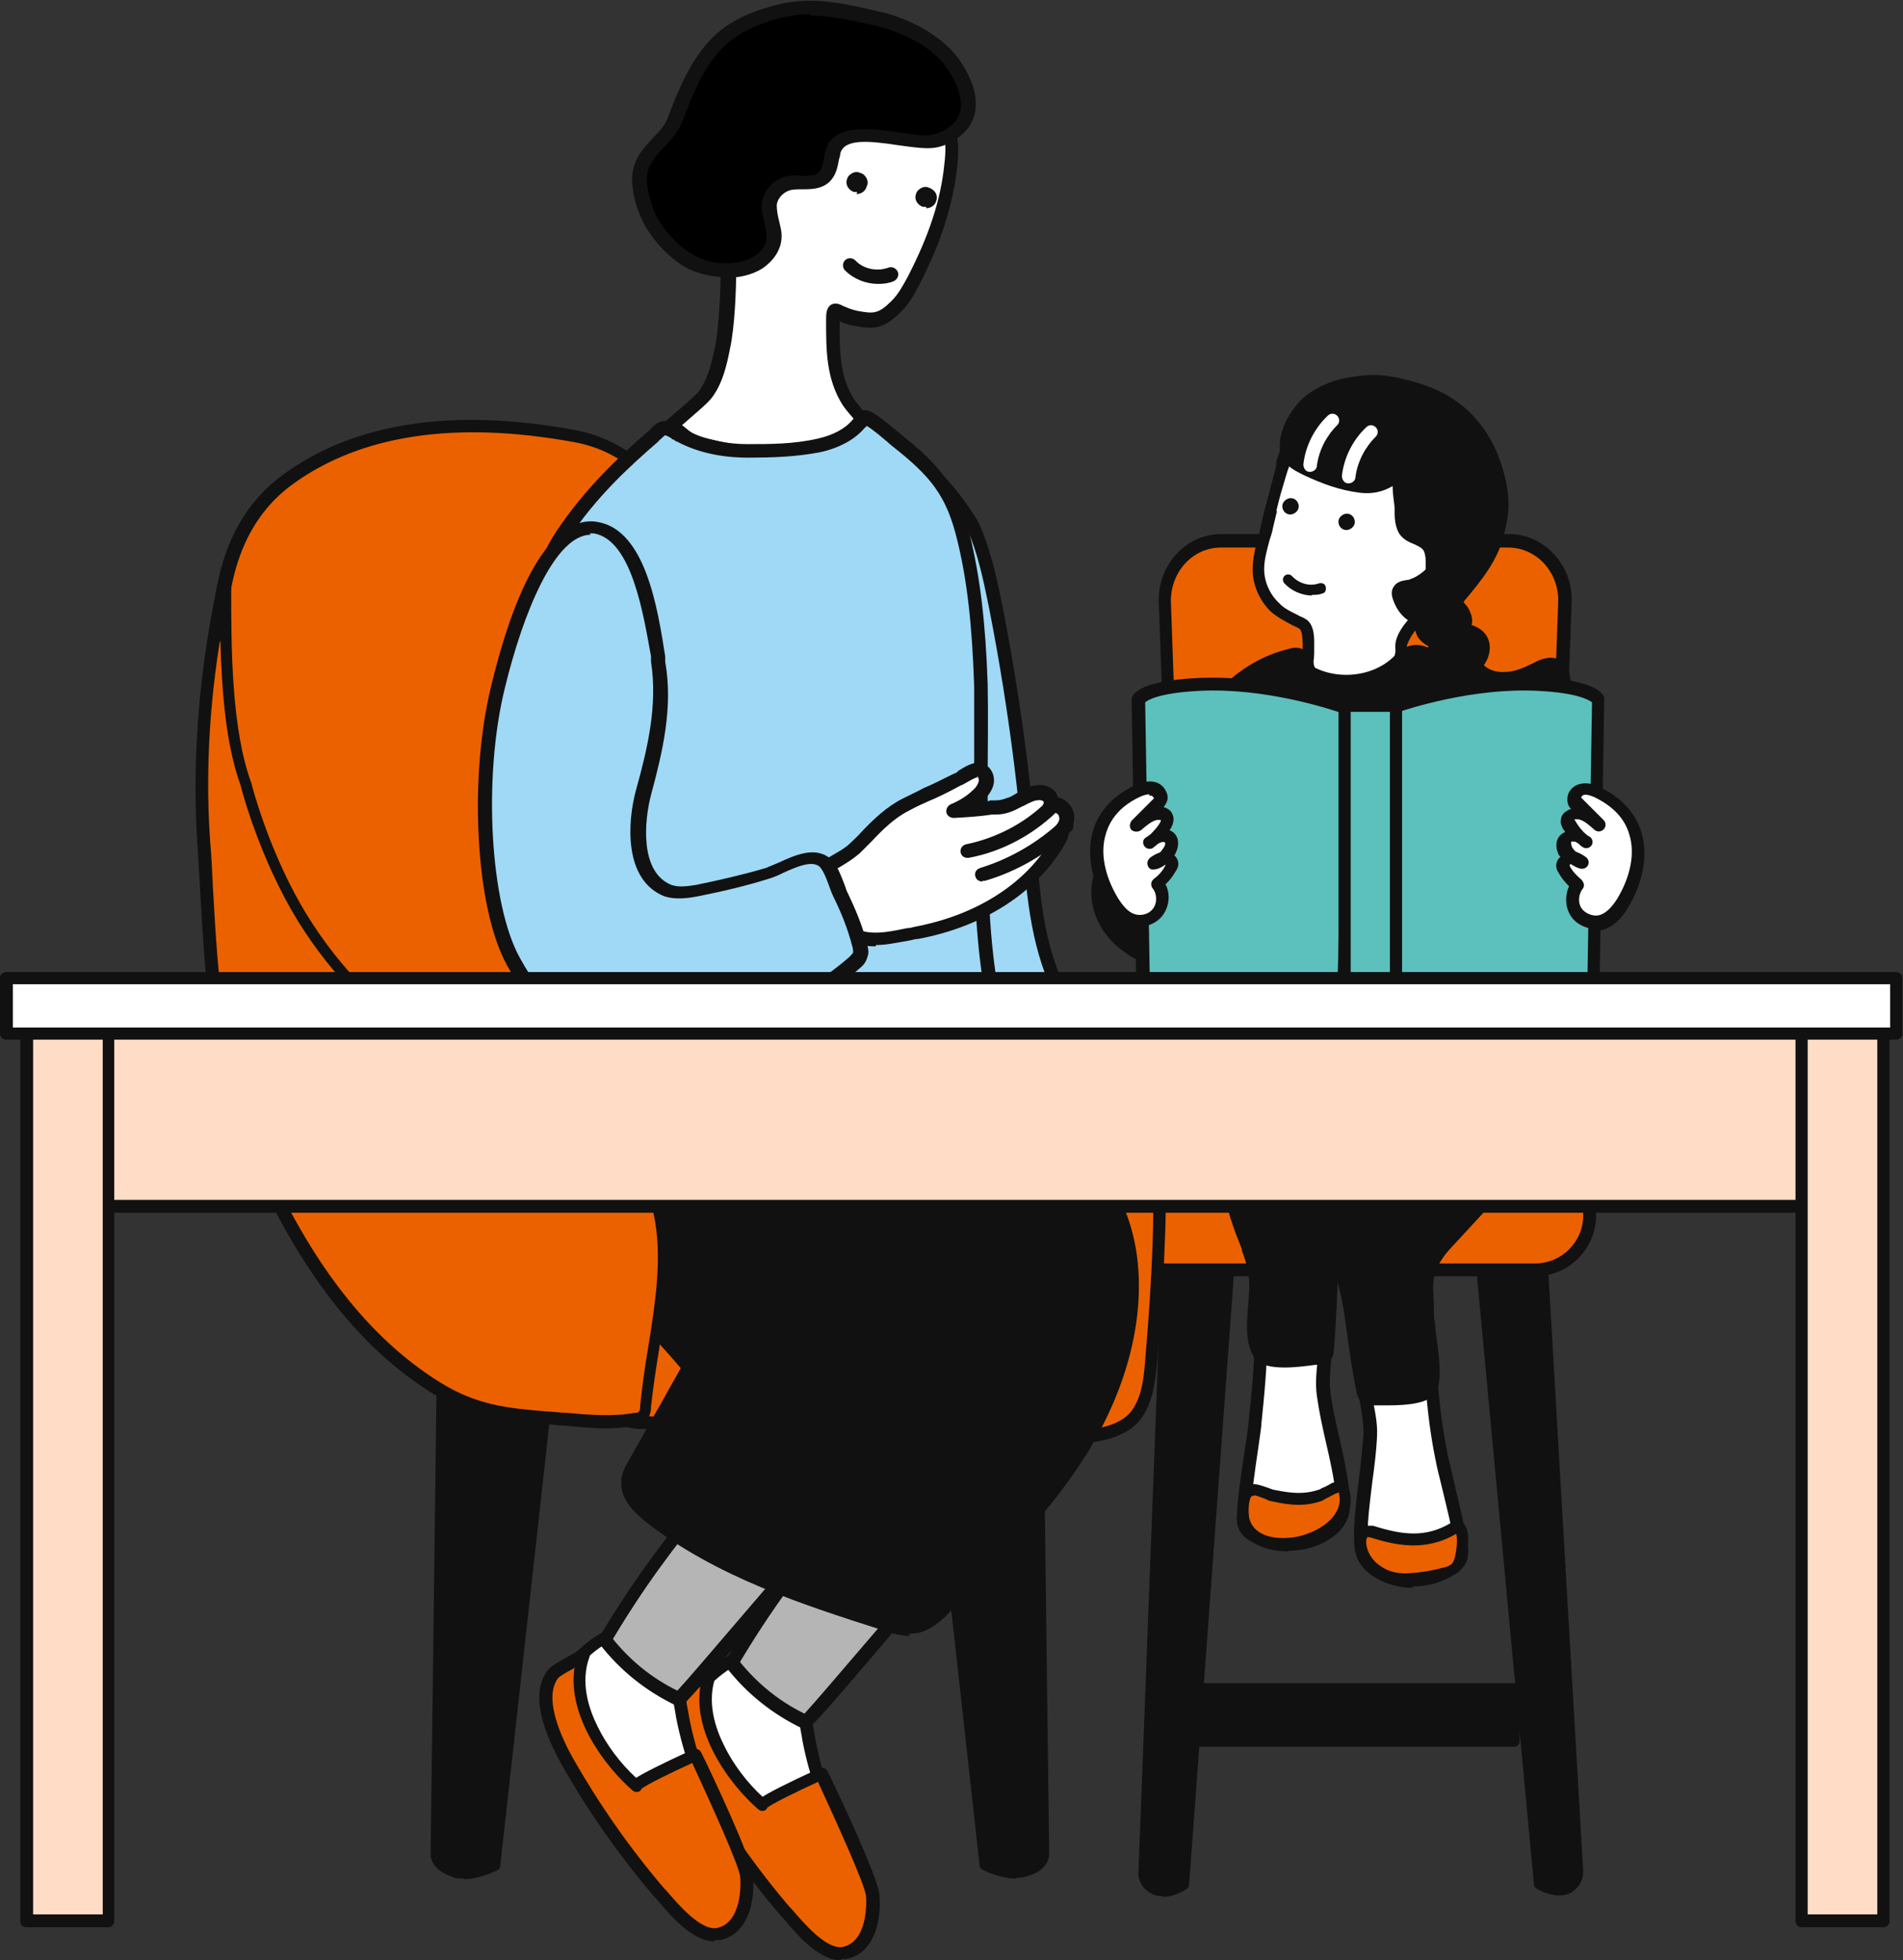 <?xml version="1.0" encoding="UTF-8"?>
<svg id="_レイヤー_2" data-name="レイヤー 2" xmlns="http://www.w3.org/2000/svg" width="281.5" height="290" viewBox="0 0 281.5 290">
  <rect x="0" y="0" width="281.5" height="290" fill="#333333" stroke="none"/>
  <g id="_レイヤー_1-2" data-name="レイヤー 1">
    <g>
      <g>
        <path d="M119.7,257.3c1,5.6,3.1,10.9,5.9,15.8,1.5,2.6,3.4,5.6,2.2,8.4-1,2.2-3.8,3.3-6.2,2.9s-6.2-4.8-7.8-6.6c-7.3-8.5-12.2-18-12.6-22.5,0-1-.2-2,0-2.9.3-1,1.1-1.8,1.9-2.6,1.6-1.6,3.2-3.2,5.3-4.2,9.6-4.8,9.9,4.5,11.3,11.7Z" style="fill: #fff; stroke-width: 0px;"/>
        <path d="M122.6,285.4c-.4,0-.8,0-1.1,0-2.4-.4-5.6-3.7-8.4-6.9h0c-5.8-6.7-12.2-17.1-12.8-23.1v-.2c-.1-.9-.2-2,.1-3.1.4-1.3,1.4-2.2,2.1-2.9,1.6-1.6,3.3-3.3,5.5-4.4,3.1-1.6,5.5-1.9,7.4-.9,3.2,1.6,4,6.4,4.8,11,.1.8.3,1.6.4,2.3,1,5.5,3,10.7,5.8,15.5h0c1.6,2.8,3.5,6.1,2.2,9.2-1.1,2.4-3.7,3.6-6.1,3.6ZM113,245.2c-1.1,0-2.5.4-4.2,1.2-1.9,1-3.5,2.5-5,4.1-.6.6-1.4,1.4-1.7,2.2-.2.7-.1,1.5,0,2.3v.2c.4,4.3,5.2,13.6,12.4,22h0c1.3,1.5,5.2,6,7.2,6.3,1.9.3,4.4-.4,5.2-2.4,1-2.3-.6-5-2.1-7.4h0c-3-5.1-5-10.5-6.1-16.2-.1-.8-.3-1.6-.4-2.4-.7-4.1-1.4-8.4-3.8-9.6-.5-.2-1-.3-1.6-.3Z" style="fill: #111; stroke-width: 0px;"/>
      </g>
      <g>
        <path d="M119.2,254.8c-4.3-2-8-5.1-10.9-8.8,8.7-14.7,20-27.8,33.2-38.5.9-.7,1.9-1.5,3-1.8,2-.6,4.2.3,6.1,1.2,13.2,6.2-1.4,14.4-7.4,20.4-2.3,2.3-23.8,27.6-24,27.5Z" style="fill: #b5b5b6; stroke-width: 0px;"/>
        <path d="M119.2,255.8c-.1,0-.3,0-.5-.1,0,0,0,0,0,0-4.4-2.1-8.3-5.2-11.3-9.1-.3-.3-.3-.8,0-1.1,8.8-14.8,20.1-27.9,33.4-38.8.8-.7,2-1.6,3.3-2,2.5-.7,5.1.5,6.8,1.3,3.6,1.7,5.5,3.7,5.9,6.1.6,4.3-4.5,8.6-9,12.4-1.5,1.3-2.9,2.4-4,3.5-1.3,1.3-8.9,10.1-14.9,17.2-2.4,2.8-4.6,5.4-6.3,7.3-.8.9-1.5,1.7-2,2.2-.7.8-1,1.2-1.5,1.2ZM119.6,253.9s0,0,0,0h0s0,0,0,0ZM109.5,245.9c2.6,3.2,5.8,5.8,9.5,7.6,1.3-1.4,4.9-5.6,8.4-9.7,6.4-7.5,13.7-15.9,15-17.3,1.2-1.2,2.6-2.4,4.1-3.7,4.1-3.4,8.7-7.3,8.3-10.6-.2-1.6-1.8-3.2-4.7-4.5-1.9-.9-3.8-1.7-5.4-1.2-.9.3-1.7.9-2.6,1.6-13,10.6-24,23.3-32.6,37.7Z" style="fill: #111; stroke-width: 0px;"/>
      </g>
      <g>
        <path d="M121.5,262.5s-9.2,4.2-8.8,4.6c-4.4-3.8-10.4-12.1-7.7-19.4-.2.4-3.8,1.9-4.5,2.8-2.7,3.4.2,9.6,2,12.8,3.9,6.9,8.5,13.5,13.7,19.5,2.1,2.4,5.7,6.9,8.8,6.2,3.7-.8,4.3-5.3,4.1-8.5-.2-2.4-7.6-18-7.6-18Z" style="fill: #eb6100; stroke-width: 0px;"/>
        <path d="M124.4,290c-3.3,0-6.6-3.9-8.6-6.3l-.3-.3c-5.3-6.2-9.9-12.8-13.8-19.7-2.4-4.4-4.8-10.3-1.9-13.9.5-.6,1.6-1.2,3.2-2.1.5-.3,1.1-.6,1.3-.7.3-.3.7-.4,1.1-.3.5.2.7.7.5,1.2-1.4,3.8-.1,7.7,1.2,10.3,1.3,2.7,3.4,5.5,5.7,7.6,1.1-.7,3.4-1.9,8.4-4.2.5-.2,1,0,1.2.4,1.3,2.6,7.6,15.9,7.7,18.4.3,4-.9,8.6-4.9,9.4-.3,0-.5,0-.8,0ZM103.5,249.6c-.8.4-2,1.1-2.3,1.4-2.4,3,.7,9.3,2.1,11.8,3.8,6.7,8.3,13.2,13.5,19.3l.3.3c1.8,2.1,5.2,6.1,7.6,5.6,3.6-.8,3.5-6.4,3.4-7.5-.1-1.6-4.3-10.8-7.1-16.9-3.3,1.5-6.7,3.2-7.5,3.8,0,0,0,.1-.1.2-.3.4-.9.4-1.3,0,0,0,0,0,0,0-3.7-3.2-9.7-10.8-8.5-18.2ZM104.2,247.2s0,0,0,0c0,0,0,0,0,0Z" style="fill: #111; stroke-width: 0px;"/>
      </g>
      <g>
        <path d="M101,253.8c1,5.6,3.1,10.9,5.9,15.8,1.5,2.6,3.4,5.6,2.2,8.4-1,2.2-3.8,3.3-6.2,2.9-2.4-.4-6.2-4.8-7.8-6.6-7.3-8.5-12.2-18-12.6-22.5,0-1-.2-2,0-2.9.3-1,1.1-1.8,1.9-2.6,1.6-1.6,3.2-3.2,5.3-4.2,9.6-4.8,9.9,4.5,11.3,11.7Z" style="fill: #fff; stroke-width: 0px;"/>
        <path d="M103.9,282c-.4,0-.8,0-1.1,0-2.4-.4-5.6-3.7-8.4-6.9h0c-5.8-6.7-12.2-17.1-12.8-23.1v-.2c-.1-.9-.2-2,.1-3.1.4-1.3,1.4-2.2,2.1-2.9,1.6-1.6,3.3-3.3,5.5-4.4,3.1-1.6,5.5-1.9,7.4-.9,3.2,1.6,4,6.4,4.8,11,.1.8.3,1.6.4,2.3,1,5.5,3,10.7,5.8,15.5h0c1.6,2.8,3.5,6.1,2.2,9.2-1.1,2.4-3.7,3.6-6.1,3.6ZM94.3,241.7c-1.1,0-2.5.4-4.2,1.2-1.9,1-3.5,2.5-5,4.1-.6.6-1.4,1.4-1.7,2.2-.2.7-.1,1.5,0,2.3v.2c.4,4.3,5.2,13.6,12.4,22h0c1.3,1.5,5.2,6,7.2,6.3,1.9.3,4.4-.4,5.2-2.4,1-2.3-.6-5-2.1-7.4h0c-3-5.1-5-10.5-6.1-16.2-.1-.8-.3-1.6-.4-2.4-.7-4.1-1.4-8.4-3.8-9.6-.5-.2-1-.3-1.6-.3Z" style="fill: #111; stroke-width: 0px;"/>
      </g>
      <g>
        <path d="M100.5,251.3c-4.3-2-8-5.1-10.9-8.8,8.7-14.7,20-27.8,33.2-38.5.9-.7,1.9-1.5,3-1.8,2-.6,4.2.3,6.1,1.2,13.2,6.2-1.4,14.4-7.4,20.4-2.3,2.3-23.8,27.6-24,27.5Z" style="fill: #b5b5b6; stroke-width: 0px;"/>
        <path d="M100.5,252.4c-.1,0-.3,0-.5-.1,0,0,0,0,0,0-4.4-2.1-8.3-5.2-11.3-9.1-.3-.3-.3-.8,0-1.1,8.8-14.8,20.1-27.9,33.4-38.8.8-.7,2-1.6,3.3-2,2.5-.7,5.1.5,6.8,1.3,3.6,1.7,5.5,3.7,5.9,6.1.6,4.3-4.5,8.6-9,12.4-1.5,1.3-2.9,2.4-4,3.5-1.3,1.3-8.9,10.1-14.9,17.2-2.4,2.8-4.6,5.4-6.3,7.3-.8.9-1.5,1.7-2,2.2-.7.8-1,1.2-1.5,1.2ZM100.9,250.4s0,0,0,0h0s0,0,0,0ZM90.7,242.5c2.6,3.2,5.8,5.8,9.5,7.6,1.3-1.4,4.9-5.6,8.4-9.7,6.4-7.5,13.7-15.9,15-17.3,1.2-1.2,2.6-2.4,4.1-3.7,4.1-3.4,8.7-7.3,8.3-10.6-.2-1.6-1.8-3.2-4.7-4.5-1.9-.9-3.8-1.7-5.4-1.2-.9.3-1.7.9-2.6,1.6-13,10.6-24,23.3-32.6,37.7Z" style="fill: #111; stroke-width: 0px;"/>
      </g>
      <g>
        <path d="M102.8,259.7s-9.2,4.2-8.8,4.6c-4.4-3.8-10.4-12.1-7.7-19.4-.2.4-3.8,1.9-4.5,2.8-2.7,3.4.2,9.6,2,12.8,3.9,6.9,8.5,13.5,13.7,19.5,2.1,2.4,5.7,6.9,8.8,6.2,3.7-.8,4.3-5.3,4.1-8.5-.2-2.4-7.6-18-7.6-18Z" style="fill: #eb6100; stroke-width: 0px;"/>
        <path d="M105.7,287.2c-3.3,0-6.6-3.9-8.6-6.3l-.3-.3c-5.3-6.2-9.9-12.8-13.8-19.7-2.4-4.4-4.8-10.3-1.9-13.9.5-.6,1.6-1.2,3.2-2.1.5-.3,1.1-.6,1.3-.7.3-.3.7-.4,1.1-.3.5.2.7.7.5,1.2-1.4,3.8-.1,7.7,1.2,10.3,1.3,2.7,3.4,5.5,5.7,7.6,1.1-.7,3.4-1.9,8.4-4.2.5-.2,1,0,1.2.4,1.3,2.6,7.6,15.9,7.7,18.4.3,4-.9,8.6-4.9,9.4-.3,0-.5,0-.8,0ZM84.9,246.8c-.8.4-2,1.1-2.3,1.4-2.4,3,.7,9.3,2.1,11.8,3.8,6.7,8.3,13.2,13.5,19.3l.3.3c1.8,2.1,5.2,6.1,7.6,5.6,3.6-.8,3.5-6.4,3.4-7.5-.1-1.6-4.3-10.8-7.1-16.9-3.3,1.5-6.7,3.2-7.5,3.8,0,0,0,.1-.1.2-.3.4-.9.4-1.3,0,0,0,0,0,0,0-3.7-3.2-9.7-10.8-8.5-18.2ZM85.5,244.4s0,0,0,0c0,0,0,0,0,0Z" style="fill: #111; stroke-width: 0px;"/>
      </g>
      <g>
        <path d="M174.6,151.8h54.6l2.3-63c0-4.9-3.7-8.8-8.3-8.8h-42.5c-4.6,0-8.3,3.9-8.3,8.8l2.3,63Z" style="fill: #eb6100; stroke-width: 0px;"/>
        <path d="M229.2,152.7h-54.6c-.5,0-.9-.4-.9-.9l-2.3-63c0-5.4,4.1-9.8,9.3-9.8h42.5c5.1,0,9.3,4.4,9.3,9.7l-2.3,63.1c0,.5-.4.9-.9.9ZM175.5,150.9h52.8l2.2-62.1c0-4.3-3.3-7.8-7.4-7.8h-42.5c-4.1,0-7.4,3.5-7.4,7.9l2.2,62.1Z" style="fill: #111; stroke-width: 0px;"/>
      </g>
      <g>
        <rect x="175.4" y="249.9" width="48.5" height="7.8" transform="translate(399.4 507.5) rotate(180)" style="fill: #111; stroke-width: 0px;"/>
        <path d="M224,258.4h-48.5c-.4,0-.8-.3-.8-.8v-7.8c0-.4.3-.8.8-.8h48.5c.4,0,.8.3.8.8v7.8c0,.4-.3.8-.8.8ZM176.2,256.9h47v-6.2h-47v6.2Z" style="fill: #111; stroke-width: 0px;"/>
      </g>
      <g>
        <path d="M228.2,187.6l5.2,89.3s.2,1.5-1.6,2.4c-1.8.9-4.2-.7-4.2-.7l-8.4-89.7,9-1.3Z" style="fill: #111; stroke-width: 0px;"/>
        <path d="M230.6,280.4c-1.7,0-3.3-1-3.4-1.1-.2-.1-.3-.3-.3-.6l-8.4-89.7c0-.4.2-.8.6-.8l9-1.3c.2,0,.4,0,.6.2.2.1.3.3.3.5l5.2,89.3c0,.3,0,2.1-2,3.2-.5.2-1,.3-1.6.3ZM228.3,278.2c.8.4,2.2,1,3.2.5,1.2-.6,1.2-1.5,1.2-1.6l-5.1-88.5-7.5,1.1,8.3,88.6Z" style="fill: #111; stroke-width: 0px;"/>
      </g>
      <g>
        <path d="M172.5,187.6l-3.4,89.4s-.2,1.5,1.6,2.4c1.8.8,4.2-.8,4.2-.8l6.6-89.9-9.1-1.2Z" style="fill: #111; stroke-width: 0px;"/>
        <path d="M172,280.5c-.5,0-1,0-1.5-.3-2.1-1-2.1-2.8-2.1-3.1l3.4-89.4c0-.2.1-.4.3-.6.2-.1.4-.2.6-.2l9.1,1.2c.4,0,.7.4.7.8l-6.6,89.9c0,.2-.1.4-.3.6,0,0-1.7,1.2-3.5,1.2ZM173.3,188.5l-3.3,88.6s0,0,0,0c0,0,0,1,1.2,1.6,1,.5,2.4-.1,3.1-.5l6.5-88.7-7.5-1ZM169.2,277.1h0,0Z" style="fill: #111; stroke-width: 0px;"/>
      </g>
      <g>
        <rect x="164.3" y="171.1" width="70.8" height="16.8" rx="8" ry="8" transform="translate(399.4 359) rotate(-180)" style="fill: #eb6100; stroke-width: 0px;"/>
        <path d="M227.1,188.8h-54.8c-4.9,0-9-4-9-9v-.7c0-4.9,4-9,9-9h54.8c4.9,0,9,4,9,9v.7c0,4.9-4,9-9,9ZM172.3,172c-3.9,0-7.1,3.2-7.1,7.1v.7c0,3.9,3.2,7.1,7.1,7.1h54.8c3.9,0,7.1-3.2,7.1-7.1v-.7c0-3.9-3.2-7.1-7.1-7.1h-54.8Z" style="fill: #111; stroke-width: 0px;"/>
      </g>
      <g>
        <path d="M185.6,210.4c.8-7.9,1.9-18.1-1-25.7-2.2-5.8-5.2-13.2,1.1-17.9,4.6-3.4,11,.2,12.6,5.1,1.1,3.4-.2,7.6-.8,11-.8,5-.9,10.3-1.3,15.4-.2,2.6-.8,5.5-.4,8,.7,4.9,2.2,9.7,2.8,14.7.1,1.1.2,2.3-.1,3.3-.4,1.2-1.4,2.1-2.5,2.8-3.1,1.9-7.2,2-10.4.2-.5-.3-1.1-.7-1.4-1.2-.4-.6-.3-1.4-.3-2.1.1-2.9,1.5-12,1.7-13.6Z" style="fill: #fff; stroke-width: 0px;"/>
        <path d="M190.6,229.5c-1.9,0-3.8-.4-5.4-1.4-.6-.3-1.3-.8-1.8-1.6-.5-.9-.5-1.9-.4-2.6,0-2.1.8-7.2,1.3-10.5.2-1.5.4-2.6.4-3.1h0c.8-7.5,1.9-17.9-1-25.3v-.2c-2.3-5.8-5.4-13.7,1.5-18.9,2.1-1.5,4.7-1.9,7.3-1.1,3.1,1,5.8,3.6,6.8,6.7.9,2.9.3,6.2-.3,9.1-.2.8-.3,1.7-.5,2.4-.5,3.5-.8,7.1-1,10.6,0,1.5-.2,3.1-.3,4.6,0,.7-.1,1.5-.2,2.2-.2,1.9-.4,3.9-.2,5.6.3,2.2.8,4.4,1.3,6.6.6,2.6,1.2,5.3,1.5,8.1.1,1.3.2,2.6-.2,3.8-.5,1.3-1.4,2.4-2.9,3.3-1.8,1.1-3.8,1.6-5.9,1.6ZM189.8,166.4c-1.3,0-2.4.4-3.5,1.1-5.7,4.2-3.1,10.8-.9,16.6v.2c3.1,7.8,2,18.4,1.2,26.2h0c0,.5-.2,1.7-.4,3.2-.5,3.3-1.2,8.4-1.3,10.4,0,.7,0,1.2.2,1.6.2.4.6.6,1,.8,2.9,1.6,6.6,1.5,9.4-.2.8-.5,1.7-1.2,2.1-2.3.3-.8.2-1.8,0-2.9-.3-2.7-.9-5.3-1.5-7.9-.5-2.2-1-4.5-1.3-6.7-.3-2,0-4.1.2-6.1,0-.7.2-1.4.2-2.1.1-1.5.2-3.1.3-4.6.2-3.6.4-7.2,1-10.8.1-.8.3-1.6.5-2.5.6-2.8,1.1-5.7.3-8.1-.8-2.5-3-4.6-5.6-5.5-.7-.2-1.4-.3-2.1-.3ZM185.6,210.4h0,0Z" style="fill: #111; stroke-width: 0px;"/>
      </g>
      <g>
        <path d="M195.8,200.9c-.2.1-.5.2-.8.2-1.9.2-7.4,1-8.7-.6-1.8-2.2-.8-7.3-.7-10,.1-5.3-2.8-9.1-2.9-14.6,0-3.1.5-6.2,2.3-8.7.3-.4.6-.8,1.1-1,.4-.2.8-.1,1.3-.1,6.8.3,10.8,3.1,10.3,10.7-.6,7.7-.5,15.4-1.2,23,0,.3,0,.6-.2.8-.1.1-.2.3-.4.3Z" style="fill: #111; stroke-width: 0px;"/>
        <path d="M190.1,202.3c-2,0-3.6-.3-4.4-1.3-1.6-2-1.3-5.6-1-8.5,0-.8.1-1.5.1-2.1,0-2.6-.6-4.9-1.4-7.2-.7-2.2-1.4-4.6-1.5-7.3,0-2.5.3-6.2,2.5-9.2.3-.5.8-1,1.4-1.3.6-.2,1.1-.2,1.6-.2,4.2.2,7.1,1.3,8.9,3.3,1.7,1.9,2.4,4.7,2.2,8.2-.2,3.3-.4,6.7-.5,10-.2,4.3-.3,8.7-.7,13.1,0,.3,0,.8-.4,1.2-.2.3-.4.5-.8.6h0c-.3.2-.7.2-1,.3h-.5c-1.5.2-3.1.4-4.6.4ZM187,166.9c-.2,0-.4,0-.5,0-.3.1-.5.4-.7.7-1.9,2.7-2.2,5.9-2.2,8.2,0,2.5.8,4.7,1.4,6.8.8,2.4,1.5,4.9,1.5,7.8,0,.6,0,1.4-.2,2.2-.2,2.5-.5,5.8.7,7.3.6.8,3.1.9,7.5.3h.5c.2,0,.4-.1.5-.2h0s0,0,0,0c0,0,0-.3,0-.4.4-4.3.6-8.7.7-12.9.1-3.3.2-6.7.5-10.1.2-3.1-.4-5.4-1.8-7-1.5-1.7-4.1-2.6-7.7-2.8-.1,0-.2,0-.4,0Z" style="fill: #111; stroke-width: 0px;"/>
      </g>
      <g>
        <path d="M197.3,220.1c-.7.3-1.5.8-2,1-2.4.9-4.5.6-7,0-.9-.2-2.6-1.2-3.5-.7-1,.6-1,3.3-.8,4.3,1.6,6.7,16.3,3.1,14.9-3.9-.2-1.1-.9-1.1-1.6-.8Z" style="fill: #eb6100; stroke-width: 0px;"/>
        <path d="M189.8,229.2c-3,0-5.9-1.2-6.6-4.2-.2-1-.4-4.2,1.2-5.2,1-.6,2.2,0,3.2.3.3.1.7.3.9.3,2.5.5,4.3.7,6.5,0,.2,0,.5-.3.9-.4.4-.2.8-.4,1.1-.6h0c.3-.1,1.1-.4,1.8,0,.5.3.8.7.9,1.4.8,4.1-3.1,7.3-7.3,8.2-.8.2-1.7.3-2.6.3ZM185.4,221.3c0,0-.1,0-.2,0-.5.3-.6,2.3-.4,3.3.7,2.8,4.2,3.3,7.2,2.7,3.5-.8,6.7-3.2,6.1-6.2,0-.1,0-.2,0-.3,0,0-.2,0-.4.1,0,0,0,0,0,0-.3.1-.6.3-1,.5-.4.2-.8.4-1.1.6-2.5.9-4.7.7-7.4.1-.3,0-.7-.2-1.1-.4-.4-.1-1.2-.5-1.6-.5ZM197.3,220.1h0,0Z" style="fill: #111; stroke-width: 0px;"/>
      </g>
      <g>
        <g>
          <g>
            <path d="M213.4,215.3c-1.4-7-1.7-14.1-2-21.2-.2-4-.6-5.6,1.7-8.9,2.2-3.1,4.6-6,6.9-9.1.7-1,1.5-2,1.7-3.2.3-2-1.3-3.9-3.1-4.7-4.7-2-11.3-.4-15.4,2.2-2.7,1.7-5.3,4.6-6,7.8-.8,3.5,1,7.5,1.8,10.9,1.3,4.9,1.9,10.1,2.8,15.2.5,2.6,1.3,5.4,1.2,7.9-.2,4.9-1.3,9.9-1.4,14.9,0,1.1,0,2.3.5,3.3.5,1.2,1.6,2,2.8,2.5,3.3,1.6,7.4,1.3,10.4-.8.5-.3,1-.8,1.3-1.3.3-.7.2-1.4,0-2.1-.4-2.9-2.7-11.8-3-13.4Z" style="fill: #fff; stroke-width: 0px;"/>
            <path d="M209.1,234.9c-1.7,0-3.4-.4-4.9-1.1-1.6-.8-2.7-1.8-3.3-3-.6-1.2-.6-2.4-.6-3.7,0-2.8.4-5.5.7-8.2.3-2.2.5-4.5.7-6.7,0-1.8-.3-3.7-.7-5.6-.1-.7-.3-1.4-.4-2.1-.3-1.5-.5-3.1-.8-4.6-.5-3.5-1.1-7.1-2-10.5-.2-.8-.4-1.5-.7-2.4-.9-2.8-1.8-6-1.2-9,.8-3.7,3.9-6.7,6.5-8.4,4.2-2.7,11.1-4.5,16.3-2.3,2.1.9,4.1,3.2,3.7,5.8-.2,1.5-1.1,2.7-1.8,3.6-.8,1-1.5,2-2.3,3-1.5,2-3.1,4-4.6,6-1.9,2.6-1.8,3.9-1.6,6.9,0,.4,0,.9,0,1.3v.4c.3,6.8.6,13.9,2,20.6h0c0,.5.4,1.6.7,3.1.8,3.5,2,8.3,2.3,10.4.1.7.2,1.7-.2,2.7-.4.8-1.1,1.4-1.6,1.7-1.9,1.3-4.2,1.9-6.4,1.9ZM213.6,168.3c-3.5,0-7.3,1.3-10,3-2.3,1.4-4.9,4.1-5.6,7.1-.5,2.5.3,5.3,1.1,8,.3.8.5,1.7.7,2.5.9,3.5,1.5,7.1,2,10.7.2,1.5.5,3.1.7,4.6.1.7.3,1.4.4,2.1.4,2,.9,4.1.8,6.1-.1,2.3-.4,4.6-.7,6.8-.3,2.6-.7,5.3-.7,8,0,1.1,0,2.1.4,2.9.5,1,1.5,1.7,2.3,2.1,3,1.4,6.7,1.2,9.4-.7.3-.2.8-.5.9-.9.2-.4.1-.9,0-1.6-.3-2-1.5-6.9-2.3-10.2-.4-1.5-.6-2.6-.7-3.1h0c-1.4-6.9-1.7-14.1-2-20.9v-.4c0-.5,0-.9,0-1.3-.2-3.1-.3-5,2-8.2,1.5-2.1,3.1-4.1,4.6-6.1.8-1,1.5-2,2.3-3,.6-.8,1.3-1.7,1.5-2.7.2-1.6-1.2-3.1-2.6-3.7-1.4-.6-2.9-.8-4.5-.8Z" style="fill: #111; stroke-width: 0px;"/>
          </g>
          <g>
            <path d="M202.3,206.9c.2,0,.5.1.8.1,1.9,0,7.5.3,8.6-1.4,1.1-1.7,0-7.5-.2-9.4-.4-4.5-1.6-7.6,1.8-11.3,2.4-2.6,4.9-5.3,7.3-7.9,1.2-1.3,2.4-2.7,2.8-4.4.7-3.3-2.5-6.4-5.8-6.9-3.3-.5-6.7,1-9.6,2.6-5.9,3.4-10.8,7.7-9.8,14.8,1.3,7.6,1.9,15.2,3.4,22.8,0,.3.1.5.3.8.1.1.3.2.4.3Z" style="fill: #111; stroke-width: 0px;"/>
            <path d="M205.3,207.9c-.6,0-1.2,0-1.8,0h-.5c-.3,0-.7,0-1-.2,0,0,0,0,0,0-.3-.1-.6-.3-.8-.5-.3-.4-.4-.8-.5-1.1-.9-4.3-1.4-8.7-2-12.9-.4-3.3-.9-6.6-1.4-9.9-1.1-8.1,4.9-12.6,10.2-15.7,2.7-1.6,6.3-3.3,10.1-2.7,2.1.3,4.2,1.6,5.4,3.3,1,1.4,1.4,3,1.1,4.6-.4,2-1.8,3.6-3,4.8l-7.3,7.9c-2.5,2.7-2.2,5-1.8,8.2,0,.8.2,1.6.3,2.4,0,.4.1,1,.2,1.8.5,3.6.8,6.8-.2,8.2-1,1.5-4,1.8-7.1,1.8ZM202.5,206.1c.1,0,.4,0,.5,0h.5c4.4.1,6.9-.2,7.4-1,.7-1,.2-5-.1-7.1,0-.7-.2-1.4-.2-1.8,0-.8-.2-1.6-.3-2.3-.4-3.4-.8-6.3,2.2-9.6l7.3-7.9c1.1-1.2,2.3-2.5,2.6-4,.3-1.4-.3-2.6-.8-3.3-1-1.4-2.6-2.4-4.3-2.7-3.3-.5-6.6,1.1-9.1,2.5-5.2,3-10.4,7-9.4,14,.6,3.3,1,6.7,1.5,9.9.6,4.2,1.1,8.6,2,12.8,0,.1,0,.3.1.4,0,0,0,0,0,0h0Z" style="fill: #111; stroke-width: 0px;"/>
          </g>
          <g>
            <path d="M167.1,140.2c.6.4,1.4.8,2.1,1.2,7.1,3.6,12.1,0,16.8-5.3,4.7-5.3,6.2-12.7,6.8-19.6.3-3.6.4-7.1.5-10.7,0-1.5.4-8-1.1-8.7-.4-.2-.9,0-1.4,0-3.5.9-6.8,2.7-9.3,5.3-3.3,3.4-5.3,7.8-7.5,11.9-2.1,3.8-5.3,6.3-8,9.7-1.2,1.6-2.5,3.2-3.1,5.1-1.5,4.2.6,8.7,4.2,11Z" style="fill: #111; stroke-width: 0px;"/>
            <path d="M174.8,143.9c-1.9,0-3.9-.5-6-1.6-.8-.4-1.6-.8-2.2-1.3h0c-4.3-2.8-6.2-7.8-4.6-12.2.7-2,2-3.8,3.3-5.4,1-1.3,2.1-2.5,3.2-3.6,1.8-1.9,3.5-3.7,4.7-6,.4-.8.8-1.6,1.2-2.4,1.8-3.4,3.6-6.9,6.4-9.8,2.7-2.7,6.1-4.7,9.8-5.6.6-.2,1.3-.3,2,0,1.6.7,1.9,4,1.7,9,0,.3,0,.5,0,.6,0,3.5-.1,7.2-.5,10.8-.6,6.3-2,14.3-7.1,20.1-2.9,3.3-5.3,5.2-7.8,6.2-1.4.6-2.8.8-4.2.8ZM167.7,139.4c.6.4,1.3.8,2.1,1.2,6.3,3.3,10.8.3,15.6-5.1,4.8-5.4,6-13,6.6-19,.3-3.6.4-7.2.5-10.6,0-.2,0-.4,0-.7.1-5.6-.4-6.9-.6-7.2-.2,0-.5,0-.7,0-3.3.8-6.5,2.6-8.9,5-2.6,2.6-4.4,6-6.1,9.3-.4.8-.8,1.6-1.3,2.4-1.4,2.5-3.2,4.5-5,6.4-1,1.1-2.1,2.2-3.1,3.5-1.2,1.5-2.4,3.1-3,4.8-1.3,3.5.3,7.6,3.8,9.9h0ZM191.7,98h0s0,0,0,0Z" style="fill: #111; stroke-width: 0px;"/>
          </g>
          <g>
            <path d="M188.1,75.4c-.2.8-.4,1.7-.6,2.5-.5,2.1-1.3,4.2-1.3,6.3,0,2.1.9,4.1,2.4,5.6,1.1,1.1,2.7,1.7,4,2.4,1.1.6,1,2.5.9,3.6,0,1-.4,2.1,0,3,.2.6.7,1,1.2,1.4,1.2.9,2.9,1.7,4.4,2,1.5.3,3.6-.4,4.9-1.2,1.4-.8,2.7-2.2,3.1-3.8.5-1.9-.4-1.3.6-3.1,1.5-2.9,4.6-4.4,6.3-7.2,1.7-2.8,3.1-5.9,3.5-9.2.4-3.3-.2-6.7-2.1-9.5-2-3-6.2-5.3-9.7-5.9-2.2-.4-4.5,0-6.6.6-1,.3-1.9.8-2.9,1-1.2.3-2.3.3-3.5.7-2.5.9-2.5,1.9-3,4.2-.4,1.5-1.4,5.1-1.7,6.6Z" style="fill: #fff; stroke-width: 0px;"/>
            <path d="M200,103.1c-.3,0-.6,0-.9,0-1.5-.3-3.3-1.1-4.7-2.1-.8-.5-1.2-1.1-1.5-1.8-.4-.9-.2-1.8-.2-2.6,0-.3,0-.5,0-.8,0-2-.2-2.6-.5-2.8-.3-.2-.6-.3-1-.5-1.1-.6-2.3-1.2-3.3-2.1-1.6-1.6-2.6-3.9-2.6-6.1,0-1.7.4-3.3.8-4.8.2-.6.3-1.1.4-1.7l.6-2.5h0c.2-.8.6-2.1.9-3.4.3-1.2.7-2.4.8-3.1v-.5c.6-1.9.9-3.3,3.6-4.3.8-.3,1.5-.4,2.3-.5.4,0,.9-.1,1.3-.2.5-.1.9-.3,1.5-.5.4-.2.9-.4,1.4-.5,2.7-.8,4.9-1,6.9-.6,4,.7,8.3,3.2,10.3,6.2,1.9,2.7,2.7,6.3,2.2,10.1-.4,3.1-1.6,6.3-3.6,9.5-.9,1.4-2,2.5-3.1,3.5-1.2,1.1-2.4,2.2-3.1,3.6-.4.8-.4.9-.4,1.2,0,.4,0,.9-.1,1.8-.4,1.7-1.7,3.3-3.5,4.3-1.2.7-3,1.4-4.5,1.4ZM188.9,75.6l-.6,2.5c-.1.6-.3,1.2-.5,1.8-.4,1.5-.8,2.9-.8,4.3,0,1.8.8,3.7,2.2,5,.7.8,1.8,1.3,2.8,1.8.3.2.7.3,1,.5,1.6.8,1.4,3.3,1.4,4.3,0,.3,0,.6,0,.9,0,.7-.2,1.3,0,1.8.1.4.4.7.9,1.1,1.2.8,2.8,1.6,4,1.8,1.2.2,3.1-.4,4.3-1.1,1.4-.8,2.4-2,2.7-3.3.2-.7.1-.9.1-1.2,0-.6,0-1,.5-2.1.9-1.7,2.2-2.9,3.5-4.1,1.1-1,2.1-2,2.8-3.1,1.9-3.1,3-6,3.4-8.9.4-3.3-.3-6.5-1.9-8.9-1.8-2.6-5.6-4.9-9.2-5.5-1.7-.3-3.7-.1-6.2.6-.4.1-.8.3-1.2.4-.5.2-1.1.4-1.7.6-.5.1-1,.2-1.4.2-.7,0-1.3.2-1.9.4-1.8.6-2,1.2-2.4,3.1v.5c-.3.7-.6,1.9-1,3.2-.4,1.3-.7,2.6-.9,3.4Z" style="fill: #111; stroke-width: 0px;"/>
          </g>
          <g>
            <path d="M205.9,56.7c-1.6-.3-3.2-.4-4.9-.2-2.7.4-4.7.9-6.8,2.3-2.1,1.4-4.1,4.5-4.1,7.2,0,2,1.5,2.7,3.1,3.4,2.7,1.2,5,2.1,8,2.5,2.7.3,4.9-.9,6.6-3.1-1.3,1.6-.9,4.2-.6,6.1.1,1,0,2.2.5,3.2.8,1.8,3.4,1.2,4,3.3.2.7.2,1.4.2,2.1,0,.3,0,.7-.2,1-.3.7-2,1.7-2.7,1.9-1.1.4-2.8.2-2.1,2,.6,1.5,1.8,2.9,3.5,3-.5.4-.2,1.7,0,2.2.5.8,1.4,1.3,2.3,1.2-1,1.1-1.4,2.8-.8,4.2.7,1.3,2.6,2,3.8,1.1-.3,1.3,0,2.6.6,3.7.6,1.1,1.6,2,2.7,2.8,2,1.5,4.4,2.5,6.9,2.4,1,0,2-.3,2.8-.8,1.3-.8,2.1-2.1,2.4-3.6.3-1.4.2-3-.2-4.4-.1-.5-.3-1.1-.7-1.4-.8-.7-2.1-.2-3.1.3-1.5.7-3.1,1.4-4.8,1.5-1.7,0-3.5-.6-4.4-2,.9-.9,1.4-2.2,1-3.4-.4-1.2-1.9-2-3-1.5,1-1.4.4-3.7-1.2-4.3,2.6-3.2,5.5-6.5,6.5-10.6.4-1.8.8-3.3.6-5.2-.2-2.1-.7-4.2-1.5-6.1-1.3-3-3.3-5.6-6-7.5-2.2-1.5-4.6-2.4-7.2-3-.5-.1-.9-.2-1.4-.3Z" style="fill: #111; stroke-width: 0px;"/>
            <path d="M225.7,109.9c-2.9,0-5.5-1.4-7.1-2.6-1.3-1-2.3-2-2.9-3.1-.5-.9-.8-1.9-.9-2.8-.3,0-.7,0-1,0-1.1-.3-2-1-2.5-1.9-.6-1.2-.5-2.6,0-3.9-.6-.3-1.2-.8-1.6-1.4-.2-.4-.5-1.2-.5-2-1.4-.5-2.5-1.7-3.1-3.4-.3-.8-.3-1.4,0-1.9.4-.8,1.3-1,2-1.1.3,0,.5-.1.7-.2.7-.2,1.9-1.1,2.1-1.4,0-.1,0-.4,0-.7,0-.6,0-1.2-.2-1.8-.2-.6-.7-.8-1.5-1.2-.8-.3-1.9-.8-2.4-1.9-.4-.9-.5-1.8-.5-2.6,0-.3,0-.6,0-.9h0c-.1-1-.3-2.1-.3-3.2-1.5.9-3.1,1.2-4.8,1-3.1-.4-5.5-1.3-8.3-2.6h0c-1.6-.8-3.6-1.7-3.6-4.3,0-3.2,2.4-6.6,4.6-8,2.4-1.5,4.5-2.1,7.2-2.4,1.6-.2,3.3-.2,5.2.2h0c.5,0,.9.2,1.4.3,3,.7,5.5,1.7,7.5,3.1,2.8,1.9,4.9,4.6,6.3,7.9.8,2,1.4,4.1,1.6,6.4.2,2.1-.2,3.7-.6,5.5-.9,3.9-3.4,6.9-5.9,9.9,0,0,0,.1-.1.2.5.5.9,1.1,1.1,1.8.2.5.2,1.1.1,1.6.2,0,.4.1.6.2.9.4,1.6,1.1,1.9,2,.4,1.2.1,2.6-.7,3.7.7.7,1.9,1.1,3.1,1,1.4,0,2.8-.6,4.4-1.4.7-.4,2.7-1.3,4.2-.1.6.5.9,1.3,1,2,.4,1.8.5,3.4.2,4.8-.4,1.8-1.4,3.3-2.8,4.2-.9.6-2,.9-3.2.9-.2,0-.3,0-.5,0ZM215.9,98.9c.2,0,.4,0,.5.2.3.2.5.7.4,1.1-.2.9,0,2,.5,3,.5.9,1.3,1.7,2.4,2.5,1.5,1.1,3.8,2.4,6.3,2.2.9,0,1.7-.3,2.3-.7,1-.6,1.7-1.7,1.9-3,.3-1.1.2-2.4-.2-4,0-.4-.2-.8-.4-.9-.5-.4-1.6.2-2,.4-1.6.8-3.3,1.5-5.2,1.6-2.2.1-4.2-.8-5.3-2.4-.3-.4-.2-.9.2-1.2.7-.7,1-1.6.8-2.4-.1-.4-.4-.7-.8-.9-.2,0-.5-.2-.8,0-.4.2-.9,0-1.2-.3-.3-.3-.3-.8,0-1.2.3-.4.4-1,.2-1.6-.2-.6-.5-1-1-1.2-.3-.1-.5-.4-.6-.7,0-.3,0-.6.2-.9.3-.3.5-.7.8-1,2.3-2.8,4.6-5.7,5.5-9.2.4-1.8.8-3.1.6-4.9-.2-2.1-.7-4-1.4-5.8-1.2-2.9-3.2-5.4-5.6-7-1.8-1.3-4.1-2.2-6.9-2.8-.5-.1-.9-.2-1.3-.3h0c-1.7-.3-3.2-.4-4.6-.2-2.5.3-4.4.8-6.4,2.1-1.7,1.1-3.7,3.9-3.7,6.4,0,1.2.7,1.6,2.4,2.4h0c2.8,1.3,4.9,2.1,7.8,2.4,2.2.3,4-.6,5.7-2.7.3-.4.9-.5,1.4-.2.4.3.5.9.2,1.4h0s0,0,0,0c-1,1.2-.7,3.6-.4,5.3h0c0,.4,0,.7,0,1,0,.7.1,1.4.4,1.9.2.5.7.7,1.4,1,.9.4,2.2.9,2.6,2.4.3.8.3,1.6.2,2.4,0,.3,0,.9-.2,1.4-.5,1.2-2.7,2.3-3.2,2.4-.3.1-.7.2-1,.2-.2,0-.5.1-.7.2,0,0,0,.2,0,.3.2.5,1,2.2,2.6,2.4.4,0,.8.3.9.7,0,.3,0,.7-.2.9,0,.2,0,.8.2,1.1.3.5.9.8,1.4.7.4,0,.8.1,1,.5.2.4.1.8-.1,1.1-.8.9-1.1,2.2-.6,3.1.2.4.7.8,1.2.9.2,0,.7.1,1.1-.2.2-.1.4-.2.6-.2Z" style="fill: #111; stroke-width: 0px;"/>
          </g>
          <path d="M199,78.4c-.7-.1-1.1-.8-1-1.4s.8-1.1,1.4-1c.7.1,1.1.8,1,1.4s-.8,1.1-1.4,1Z" style="fill: #111; stroke-width: 0px;"/>
          <path d="M190.7,76.1c-.7-.1-1.1-.8-1-1.4s.8-1.1,1.4-1c.7.1,1.1.8,1,1.4s-.8,1.1-1.4,1Z" style="fill: #111; stroke-width: 0px;"/>
          <path d="M194.1,88.1c-1.5,0-3.1-.7-4.1-1.8-.3-.3-.3-.8,0-1.1.3-.3.8-.3,1.1,0,1,1.1,2.6,1.6,4,1.1.4-.1.9,0,1,.5.1.4,0,.9-.5,1-.5.2-1,.2-1.6.2Z" style="fill: #111; stroke-width: 0px;"/>
          <g>
            <path d="M212.7,97.8c1.1.9,2.1,2,3.1,2.8,3.3,2.4,4.5,4,5.3,8.3,1.2,6.9,0,14.3,1.7,21.2,1.6,6.4,2.5,12.7,2.9,19.4.1,1.8.2,3.6-.3,5.3-.4,1.3-1,2.5-1,3.9,0,.8.3,1.6.4,2.4.3,4.8-8.9,6.2-12.3,7-6.5,1.6-14.4,1.3-21,.4-7.8-1-19.3-4.2-14.7-14.4.2-.6.5-1.1.7-1.7.2-.7.1-1.5.1-2.2-.4-8.4.7-16.4,1.7-24.6.8-5.9,2.2-11.9,4.7-17.3,1.7-3.7,4.3-8.1,7.9-10.1,4.1,3.8,11.3,3.6,15.2-.5,2-2.1,3.8-1.3,5.5.2Z" style="fill: #111; stroke-width: 0px;"/>
            <path d="M201.7,170.2c-3.8,0-7.4-.3-10.3-.7-5.7-.7-13-2.6-15.6-7.2-1.4-2.4-1.3-5.3.2-8.5,0-.1.1-.3.2-.4.2-.4.4-.7.4-1.1.1-.6.1-1.2,0-1.9h0c-.4-8.7.7-17.3,1.8-24.9.9-6.9,2.5-12.7,4.7-17.6,2.4-5.3,5.2-8.8,8.3-10.6.4-.2.8-.2,1.1.1,3.7,3.4,10.3,3.2,13.8-.4,3-3.2,5.9-.7,6.9,0h0c.5.4,1,.9,1.4,1.3.6.5,1.1,1.1,1.6,1.4,3.3,2.5,4.9,4.2,5.7,8.9.5,3.2.6,6.5.6,9.7,0,3.8.1,7.8,1.1,11.4,1.5,5.9,2.4,12.1,2.9,19.6.1,2,.2,3.8-.3,5.6-.1.4-.3.9-.4,1.3-.3.8-.6,1.6-.5,2.3,0,.3,0,.7.2,1.1,0,.4.2.8.2,1.3.3,5.1-7.5,6.8-11.8,7.8-.5.1-.9.2-1.3.3-3.5.9-7.4,1.2-11.1,1.2ZM191.9,99.3c-2.5,1.7-4.8,4.8-6.9,9.3-2.2,4.7-3.7,10.3-4.6,17.1-1,7.9-2.1,16-1.7,24.5h0c0,.8,0,1.7-.1,2.5-.1.5-.4,1-.6,1.4,0,.1-.1.3-.2.4-1.2,2.7-1.3,4.9-.2,6.8,1.7,3.1,6.7,5.3,14.1,6.2,5.6.7,13.8,1.2,20.7-.4.4,0,.8-.2,1.3-.3,3.4-.7,10.5-2.3,10.2-5.7,0-.3,0-.7-.2-1,0-.5-.2-.9-.2-1.4,0-1.1.3-2.1.7-3,.1-.4.3-.8.4-1.1.4-1.5.3-3.1.2-5-.5-7.3-1.4-13.4-2.9-19.2-1-3.9-1.1-7.9-1.1-11.9,0-3.1,0-6.3-.6-9.4-.7-4-1.8-5.4-4.9-7.7-.6-.5-1.2-1-1.8-1.6-.4-.4-.9-.8-1.3-1.2-1.8-1.5-2.9-1.6-4.2-.2-4.1,4.3-11.4,4.7-16,1Z" style="fill: #111; stroke-width: 0px;"/>
          </g>
          <g>
            <path d="M227,149.6c2.5-2.7,4.2-6.1,5.3-9.6,1.7-5.8-1-11.5-2.6-17-1-3.6-6-22.9-12-21.9-7.2,1.1-7.7,11.4-7.7,16.9,0,5.7,1.3,11.1,2.8,16.5.2.8.4,1.6.1,2.4-.2.5-.5.9-.9,1.2-2.6,2.5-6.3,4.2-7.2,7.6-.5,1.8,0,3.8.9,5.5,1.2,2.3,2.8,4.6,5.2,5.1,5,1.1,10.7-2.2,14.5-5.2.6-.5,1.2-1.1,1.8-1.6Z" style="fill: #111; stroke-width: 0px;"/>
            <path d="M212.8,157.6c-.8,0-1.5,0-2.3-.2-2.9-.7-4.6-3.3-5.8-5.6-1.1-2.1-1.5-4.3-.9-6.2.7-2.7,3-4.4,5.1-6.1.9-.7,1.7-1.3,2.4-2,.3-.3.6-.6.7-.9.2-.4,0-1.1-.2-1.8-1.6-6.1-2.9-11.2-2.8-16.8,0-4.5.2-16.6,8.6-17.9,5.8-.9,10.1,12,12.9,21.7,0,.3.2.6.2.9.3,1,.6,2.1,1,3.2,1.5,4.6,3.1,9.4,1.6,14.4-1.2,4-3.1,7.4-5.5,10h0c-.6.6-1.2,1.2-1.9,1.7-2.3,1.8-7.7,5.6-13,5.6ZM218.1,102c0,0-.2,0-.3,0-6,.9-6.8,9.6-6.9,16,0,5.4,1.1,10.3,2.8,16.3.2.8.5,1.9.1,2.9-.2.7-.7,1.2-1.1,1.6-.8.8-1.7,1.5-2.6,2.1-2,1.5-3.8,3-4.4,5.1-.4,1.4-.1,3.1.8,4.8,1,1.9,2.4,4.2,4.6,4.6,5.2,1.2,11.3-3.1,13.7-5,.6-.5,1.1-1,1.7-1.5,2.2-2.3,4-5.5,5-9.2,1.3-4.4-.2-8.9-1.6-13.2-.3-1.1-.7-2.2-1-3.2,0-.2-.1-.5-.2-.9-4.9-17.5-8.5-20.4-10.4-20.4ZM227,149.6h0,0Z" style="fill: #111; stroke-width: 0px;"/>
          </g>
        </g>
        <path d="M193.8,69.8s0,0-.1,0c-.5,0-.9-.5-.9-1.1.3-2.7,1.6-5.3,3.6-7.2.4-.4,1-.4,1.4,0,.4.4.4,1,0,1.4-1.6,1.6-2.7,3.7-3,6,0,.5-.5.9-1,.9Z" style="fill: #fff; stroke-width: 0px;"/>
        <path d="M199.5,71.5s0,0-.1,0c-.5,0-.9-.5-.9-1.1.3-2.7,1.6-5.3,3.6-7.2.4-.4,1-.4,1.4,0,.4.4.4,1,0,1.4-1.6,1.6-2.7,3.7-3,6,0,.5-.5.9-1,.9Z" style="fill: #fff; stroke-width: 0px;"/>
        <path d="M178,134.8h0c-.4,0-.7-.3-.7-.7.2-10.8,2.9-21.6,7.7-31.3.2-.4.6-.5,1-.3.4.2.5.6.3,1-4.7,9.5-7.3,20.1-7.5,30.7,0,.4-.3.7-.7.7Z" style="fill: #fff; stroke-width: 0px;"/>
        <path d="M207.2,146c-.2,0-.4,0-.6-.3-.3-.3-.2-.8,0-1l7.7-6.6c.4-.3.7-.6.9-1,.2-.4.1-.9,0-1.4-.4-3.1-1.3-6.3-2.1-9.3-.5-1.8-1-3.6-1.4-5.4-1.4-6.3-1.4-11.2.2-15.4.1-.4.6-.6.9-.4.4.1.6.6.4.9-1.4,3.9-1.5,8.5-.1,14.5.4,1.8.9,3.6,1.4,5.3.8,3.1,1.7,6.2,2.1,9.5,0,.7.2,1.5-.1,2.2-.3.7-.9,1.2-1.3,1.6l-7.7,6.6c-.1.1-.3.2-.5.2Z" style="fill: #fff; stroke-width: 0px;"/>
        <path d="M212.2,158.5c-.3,0-.6-.2-.7-.5-.1-.4.1-.8.5-.9,3.9-1,7.7-2.9,11-5.4.3-.2.8-.2,1,.1.2.3.2.8-.1,1-3.4,2.6-7.3,4.6-11.5,5.7,0,0-.1,0-.2,0Z" style="fill: #fff; stroke-width: 0px;"/>
      </g>
      <g>
        <path d="M206.2,150.7l-1.4-45.7s11.4-4.4,22.7-3.8c8.4.4,8.9,2.4,8.9,2.4l-.7,43.3s-17.9,1.3-22.4,2.3c-4.5,1.1-7,1.5-7,1.5Z" style="fill: #5cc0bd; stroke-width: 0px;"/>
        <path d="M206.2,151.6c-.2,0-.4,0-.6-.2-.2-.2-.3-.4-.3-.7l-1.4-45.7c0-.4.2-.7.6-.9.5-.2,11.7-4.5,23.1-3.9,8.2.4,9.5,2.3,9.7,3,0,0,0,.2,0,.3l-.7,43.3c0,.5-.4.9-.9.9-.2,0-17.9,1.3-22.3,2.3-4.5,1.1-7,1.5-7.1,1.5,0,0-.1,0-.2,0ZM205.7,105.7l1.4,43.9c1.1-.2,3.2-.6,5.9-1.3,4-.9,18.1-2,21.8-2.3l.7-42.1c-.4-.3-2-1.4-8-1.7-9.5-.5-19.2,2.6-21.7,3.5Z" style="fill: #111; stroke-width: 0px;"/>
      </g>
      <g>
        <path d="M198.6,150.7l1.4-45.7s-11.4-4.4-22.7-3.8c-8.4.4-8.9,2.4-8.9,2.4l.7,43.3s17.9,1.3,22.4,2.3c4.5,1.1,7,1.5,7,1.5Z" style="fill: #5cc0bd; stroke-width: 0px;"/>
        <path d="M198.6,151.6c0,0-.1,0-.2,0-.1,0-2.6-.5-7.1-1.5-4.4-1-22.1-2.3-22.3-2.3-.5,0-.8-.4-.9-.9l-.7-43.3c0,0,0-.2,0-.3.2-.8,1.6-2.6,9.7-3,11.3-.6,22.6,3.7,23.1,3.9.4.1.6.5.6.9l-1.4,45.7c0,.3-.1.5-.3.7-.2.1-.4.2-.6.2ZM170,146c3.6.3,17.7,1.3,21.8,2.3,2.8.7,4.8,1.1,5.9,1.3l1.4-43.9c-2.5-.9-12.2-4-21.7-3.5-6,.3-7.7,1.4-8,1.7l.7,42.1Z" style="fill: #111; stroke-width: 0px;"/>
      </g>
      <g>
        <rect x="198.9" y="104.3" width="7.6" height="47.1" transform="translate(405.3 255.7) rotate(180)" style="fill: #5cc0bd; stroke-width: 0px;"/>
        <path d="M206.5,152.3h-7.6c-.5,0-.9-.4-.9-.9v-47.1c0-.5.4-.9.9-.9h7.6c.5,0,.9.4.9.9v47.1c0,.5-.4.9-.9.9ZM199.8,150.5h5.8v-45.2h-5.8v45.2Z" style="fill: #111; stroke-width: 0px;"/>
      </g>
      <g>
        <path d="M168.4,117c.7-.3,1.5-.6,2.2-.3.7.2,1.3,1,1,1.7-.1.2-.3.4-.5.6-1,1-2,2-3,3,.8-.7,1.6-1.4,2.7-1.7.7-.2,1.8,0,1.9.8,0,.3,0,.6-.2.8-.6,1.1-1.4,2-2.4,2.7.5-.4.9-.8,1.5-.9.6-.2,1.3,0,1.6.4.3.5.2,1.2,0,1.7-.5,1-1.4,1.7-2.4,2,.5-.3,1-.7,1.5-.7.6,0,1.2.4,1.2,1,0,.2-.1.5-.2.7-.5.9-1.2,1.6-1.9,2.2.9,1.1,1,2.8.3,4-.7,1.2-2.3,1.8-3.7,1.5-1.4-.4-2.5-1.6-3.3-2.9-3.7-6.1-3.3-13.2,3.8-16.5Z" style="fill: #fff; stroke-width: 0px;"/>
        <path d="M168.6,137.4c-.3,0-.7,0-1-.1-1.9-.5-3.1-2.1-3.9-3.3-2.3-3.7-3-7.8-2-11.2.9-2.9,3.1-5.2,6.3-6.7h0c.7-.3,1.8-.7,2.9-.4.7.2,1.3.7,1.6,1.4.3.6.3,1.2,0,1.7-.1.2-.2.4-.4.6.2,0,.5.2.7.3.5.3.7.8.8,1.3,0,.5-.1,1-.3,1.3,0,.2-.2.3-.3.5.4.2.7.4.9.7.5.7.5,1.7,0,2.7,0,.1-.1.2-.2.3,0,0,0,0,0,0,.4.4.6.8.6,1.3,0,.5-.2.8-.4,1.1-.4.7-.9,1.4-1.5,1.9.7,1.3.6,3-.2,4.3-.8,1.3-2.3,2-3.7,2ZM170,117.5c-.3,0-.7.1-1.2.3h0c-2.7,1.2-4.5,3.1-5.2,5.5-.9,2.8-.2,6.3,1.8,9.6.9,1.4,1.7,2.2,2.7,2.4,1,.2,2.1-.2,2.6-1.1.5-.8.4-2.1-.2-2.8-.2-.2-.2-.5-.2-.7,0-.3.2-.5.4-.7.7-.5,1.3-1.2,1.7-2,0,0,0,0,0-.1,0,0,0,0,0,0-.4.3-.9.6-1.5.7-.5.1-.9,0-1.1-.5s0-.9.3-1.2c.4-.3.9-.6,1.5-.8.2-.2.4-.5.6-.8.2-.3.2-.6.1-.7,0,0-.3-.1-.5,0-.2,0-.4.2-.6.3-.2.2-.4.3-.6.5-.4.3-1,.2-1.3-.2-.3-.4-.3-1,.2-1.3.2-.1.4-.3.6-.4.6-.6,1.2-1.2,1.6-2,0-.1,0-.2,0-.2-.1,0-.4,0-.6,0-.8.2-1.6.9-2.3,1.5-.4.3-1,.3-1.4,0-.4-.4-.3-1,0-1.4l3-3c0,0,.2-.2.3-.3,0,0-.1-.3-.4-.4,0,0-.2,0-.3,0ZM168.4,117h0,0Z" style="fill: #111; stroke-width: 0px;"/>
      </g>
      <g>
        <path d="M236.2,117c-.7-.3-1.5-.6-2.2-.3-.7.2-1.3,1-1,1.7.1.2.3.4.5.6,1,1,2,2,3,3-.8-.7-1.6-1.4-2.7-1.7-.7-.2-1.8,0-1.9.8,0,.3,0,.6.2.8.6,1.1,1.4,2,2.4,2.7-.5-.4-.9-.8-1.5-.9-.6-.2-1.3,0-1.6.4-.3.5-.2,1.2,0,1.7.5,1,1.4,1.7,2.4,2-.5-.3-1-.7-1.5-.7-.6,0-1.2.4-1.2,1,0,.2.1.5.2.7.5.9,1.2,1.6,1.9,2.2-.9,1.1-1,2.8-.3,4,.7,1.2,2.3,1.8,3.7,1.5,1.4-.4,2.5-1.6,3.3-2.9,3.7-6.1,3.3-13.2-3.8-16.5Z" style="fill: #fff; stroke-width: 0px;"/>
        <path d="M236,137.4c-1.5,0-3-.8-3.7-2-.8-1.3-.8-3-.2-4.3-.6-.6-1.1-1.2-1.5-1.9-.2-.3-.4-.7-.4-1.1,0-.5.2-1,.6-1.3,0,0,0,0,0,0,0-.1-.1-.2-.2-.3-.5-1-.5-2,0-2.7.2-.3.6-.6.9-.7,0-.2-.2-.3-.3-.5-.2-.4-.4-.8-.3-1.3,0-.5.3-1,.8-1.3.2-.1.4-.3.7-.3-.1-.2-.3-.3-.4-.6-.2-.5-.2-1.1,0-1.7.3-.7.9-1.2,1.6-1.4,1.1-.3,2.2,0,2.9.4,3.2,1.4,5.4,3.8,6.3,6.7,1,3.4.3,7.4-2,11.2-.7,1.2-1.9,2.8-3.9,3.3-.3,0-.7.1-1,.1ZM232.2,128s0,0,0,.1c.4.8,1,1.4,1.7,2,.2.2.3.4.4.7,0,.3,0,.5-.2.7-.6.8-.7,2-.2,2.8.5.8,1.7,1.3,2.6,1.1.9-.2,1.8-1,2.7-2.4,2-3.3,2.7-6.8,1.8-9.6-.7-2.4-2.5-4.2-5.2-5.5h0c-.7-.3-1.2-.4-1.5-.3-.2,0-.4.3-.4.4,0,0,.2.2.3.3l3,3c.4.4.4,1,0,1.4-.4.4-1,.4-1.4,0-.7-.6-1.4-1.3-2.3-1.5-.2,0-.5,0-.6,0,0,0,0,.1.1.2.4.7.9,1.4,1.6,2,.2.2.4.3.6.4.4.3.5.9.2,1.3-.3.4-.9.5-1.3.2-.2-.1-.4-.3-.6-.5-.2-.1-.4-.3-.6-.3-.2,0-.5,0-.5,0,0,0,0,.4.1.7.1.3.4.6.6.8.6.2,1.1.5,1.5.8.4.3.5.8.3,1.2-.2.4-.7.6-1.1.5-.5-.1-1-.4-1.5-.7,0,0,0,0,0,0Z" style="fill: #111; stroke-width: 0px;"/>
      </g>
      <g>
        <path d="M202.6,226.5c0,0,.2,0,.3,0,4.3,1.3,8.1,2,12.2-.4,2.1-1.2,1.3,4.7.4,5.7-.4.5-1.1.7-1.7.8-1.6.4-3.2.7-4.9.8-2.2.2-4.1-.1-5.9-1.7-1.1-1-1.9-2.6-1.8-4.1,0-.5.3-1.1.8-1.3.2,0,.3,0,.5,0Z" style="fill: #eb6100; stroke-width: 0px;"/>
        <path d="M207.8,234.5c-1.7,0-3.5-.4-5.3-2-1.4-1.3-2.2-3.1-2-4.8,0-1.1.7-1.8,1.5-2,.3,0,.5,0,.8,0,0,0,0,0,0,0,.1,0,.2,0,.3,0,4.4,1.4,7.8,1.8,11.5-.4.9-.5,1.6-.2,2,.2,1.2,1.4.3,5.8-.5,6.7-.6.7-1.4.9-2.1,1.1-1.6.4-3.3.7-5,.9-.4,0-.8,0-1.2,0ZM202.3,227.3h0s-.1.2-.2.5c-.1,1.2.5,2.5,1.5,3.4,1.4,1.2,2.9,1.7,5.2,1.5,1.6-.1,3.2-.4,4.7-.8.5-.1,1-.3,1.3-.6.6-.7.9-3.6.6-4.4-4.6,2.7-9,1.7-12.8.5,0,0-.1,0-.2,0,0,0,0,0-.1,0Z" style="fill: #111; stroke-width: 0px;"/>
      </g>
      <g>
        <path d="M153.2,187.3l1.1,87s.2,1.6-2.4,2.4c-2.6.8-6-.9-6-.9l-9.2-82.9,16.6-5.7Z" style="fill: #111; stroke-width: 0px;"/>
        <path d="M150.3,277.9c-2.4,0-4.8-1.2-4.9-1.3-.3-.1-.5-.4-.5-.7l-9.2-82.9c0-.4.2-.8.6-1l16.6-5.7c.3,0,.6,0,.8.1.2.2.4.5.4.8l1.1,87c0,.5-.1,2.4-3.1,3.3-.6.2-1.2.3-1.8.3ZM146.7,275.2c.9.4,3.2,1.2,4.9.7,1.8-.6,1.8-1.4,1.8-1.5,0,0,0,0,0,0s0,0,0,0l-1.1-85.7-14.7,5,9.1,81.6Z" style="fill: #111; stroke-width: 0px;"/>
      </g>
      <g>
        <path d="M65.7,187.3l-1.1,87s-.2,1.6,2.4,2.4c2.6.8,6-.9,6-.9l9.2-82.9-16.6-5.7Z" style="fill: #111; stroke-width: 0px;"/>
        <path d="M68.6,277.9c-.6,0-1.2,0-1.8-.3-3-1-3.1-2.9-3.1-3.3l1.1-87c0-.3.2-.6.4-.8.2-.2.6-.2.8-.1l16.6,5.7c.4.1.7.6.6,1l-9.2,82.9c0,.3-.2.6-.5.7-.1,0-2.5,1.3-4.9,1.3ZM65.5,274.4s0,.9,1.8,1.4c1.7.5,3.9-.3,4.9-.7l9.1-81.6-14.7-5-1.1,85.7c0,0,0,0,0,0h0ZM64.6,274.3h0,0Z" style="fill: #111; stroke-width: 0px;"/>
      </g>
      <g>
        <g>
          <path d="M170.1,179.1c-.2-2.8-3.9-2.9-3.8-5.9,1.8-.2,3.5.6,4.9,1.6,1.5,1,2.9,2.1,4.5,2.8,1.2.5,2.6.7,3.9.6,2-.2,2.1-2.2,1.1-3.5-5.8-7.3-12.4-12.1-20.9-15.3-.7-.3-1.4-.5-2-1-1.4-1-1.7-2.3-3.4-2.7-1.6-.4-3.5.1-5,.7-1.7.7-3.2,2.1-3.5,3.9-.1.9,0,1.7.2,2.6,1.7,7.1,5.6,11.8,12.5,14.2,3.3,1.2,6.6,2.3,10,3.5.2,0,.5.2.7.1.4,0,.6-.4.7-.8,0-.3.1-.5,0-.8Z" style="fill: #fff; stroke-width: 0px;"/>
          <path d="M169.1,181.7c-.4,0-.7-.1-.9-.2l-.8-.3c-3.1-1.1-6.1-2.1-9.2-3.2-7.1-2.5-11.4-7.3-13.2-14.9-.2-.9-.4-1.9-.2-3,.3-2,1.9-3.9,4.2-4.8,2.3-.9,4.2-1.2,5.7-.8,1.3.4,2,1.1,2.6,1.8.3.4.7.7,1.1,1.1.5.4,1.2.6,1.8.8,8.7,3.2,15.5,8.2,21.4,15.6.9,1.1,1.1,2.5.7,3.6-.4,1-1.3,1.6-2.5,1.7-1.5.1-3-.1-4.4-.7-1.3-.5-2.4-1.3-3.5-2-.4-.3-.8-.5-1.2-.8-1.1-.7-2.1-1.2-3-1.3.2.4.6.7,1.2,1.1,1,.8,2.2,1.7,2.3,3.5h0c0,.4,0,.8-.1,1.2-.3.8-.9,1.4-1.6,1.5-.1,0-.2,0-.3,0ZM153.2,156.6c-.9,0-2.1.3-3.4.8-1.5.6-2.7,1.8-2.8,3.1-.1.7,0,1.5.2,2.2,1.7,6.9,5.4,11.2,11.8,13.4,3.1,1.1,6.1,2.1,9.2,3.2l.8.3s0,0,0,0c0-.1,0-.2,0-.3,0-.8-.6-1.3-1.5-2-1-.8-2.4-1.9-2.3-4,0-.5.4-1,1-1,2.3-.2,4.3.9,5.6,1.7.4.3.8.6,1.3.8,1,.7,2,1.4,3.1,1.8,1.1.4,2.2.6,3.4.5.6,0,.7-.3.7-.4.1-.3,0-.9-.4-1.4-5.7-7.1-12.2-11.9-20.4-15-.7-.3-1.5-.6-2.3-1.1-.7-.5-1.1-1-1.5-1.4-.5-.6-.9-1-1.6-1.2-.3,0-.6-.1-.9-.1Z" style="fill: #111; stroke-width: 0px;"/>
        </g>
        <g>
          <path d="M143.8,77.8c1.7,3.6,2.5,7.6,3.3,11.5,2.5,12.7,4.3,25.5,5.3,38.5.6,8,1.8,15.5,6.2,22.5.6.9,1.2,1.9,1.1,2.9-.1,1-.9,1.8-1.7,2.4-2.5,1.7-5.7,1.9-8.6,1.7-2.3-.1-4.7-.5-6.3-2.1-2.3-2.3-2.7-5.4-2.5-8.4.2-4.1-.9-8.4-1.3-12.4-.9-8.7-1.2-17.5-1.6-26.3-.2-6.2-.5-12.3-.9-18.5-.4-6.1-1.7-12.2-2-18.3-.3-7,8.1,4.5,9,6.5Z" style="fill: #9fd9f6; stroke-width: 0px;"/>
          <path d="M151,158.4c-.6,0-1.2,0-1.7,0-2.4-.1-5.1-.5-7-2.3-2.8-2.7-3-6.6-2.9-9.2.1-2.6-.3-5.3-.7-8-.2-1.4-.4-2.9-.6-4.3-.9-8.8-1.2-17.8-1.6-26.4v-.7c-.2-5.8-.5-11.9-.9-17.8-.2-2.7-.6-5.6-.9-8.3-.4-3.3-.9-6.7-1-10,0-1.9.5-3,1.6-3.3,3.3-.8,9.2,8.6,9.5,9.3h0c1.7,3.8,2.6,7.9,3.4,11.8,2.5,12.7,4.3,25.7,5.3,38.6.6,8.5,1.9,15.4,6.1,22,.6,1,1.4,2.2,1.2,3.6-.1,1.2-.9,2.3-2.1,3.2-2.3,1.6-5.1,2-7.6,2ZM135.9,70.1c0,.2,0,.5,0,1.1.1,3.2.6,6.6,1,9.8.4,2.8.8,5.6.9,8.4.4,5.9.6,12,.9,17.8v.7c.4,8.6.7,17.5,1.6,26.2.1,1.4.4,2.8.6,4.2.4,2.8.9,5.6.8,8.4-.2,3.6.5,6,2.2,7.6,1.4,1.4,3.6,1.7,5.6,1.8,2.5.1,5.7,0,8-1.5.4-.3,1.2-.9,1.3-1.7,0-.7-.4-1.5-.9-2.2-4.4-6.9-5.7-14.2-6.4-23-1-12.8-2.8-25.7-5.3-38.3-.8-3.9-1.6-7.7-3.2-11.3h0c-.3-.7-1.7-2.8-3.3-4.7-2-2.4-3.2-3.2-3.7-3.4Z" style="fill: #111; stroke-width: 0px;"/>
        </g>
      </g>
      <g>
        <path d="M92.3,191.1c-.4-2.4-1.1-4.8-1.8-7.1-1.4-4.1-3-8.2-5.7-11.5-3.5-4.1-8.3-5.2-13.2-6.9-5.5-1.9-10.9-3.5-15.5-7.4-7.5-6.3-11.7-15.9-15-24.9-6.1-16.9-16.5-49.3,1.5-62.4,12-8.7,27.8-9.1,42.4-6.4,9.1,1.6,14.7,8.6,17.2,17.2,4.2,14.6,8.9,25.8,16.3,39.1,5.9,10.6,13.6,19.5,24.7,24.1,10.4,4.3,22.1,10,26.5,21.2,2.2,5.6,2.1,11.8,1.9,17.8-.2,5.8-.6,11.7-1.1,17.5-.2,2.6-.5,5.4-1.9,7.6-3.5,5.6-15.5,3.2-21,3.2-17.4,0-34.4-1.1-51.8-1.7-1.2,0-2.4-.1-3.4-.7-1.8-1.1-2.3-3.5-2-5.6.4-2.1,1.4-4,1.9-6,.6-2.3.6-4.7.3-7.1Z" style="fill: #eb6100; stroke-width: 0px;"/>
        <path d="M157.5,213.6c-2.1,0-4.2-.1-6.1-.3-1.5-.1-3-.2-4.1-.2-12.5,0-24.9-.5-37-1.1-4.8-.2-9.9-.5-14.8-.6-1.1,0-2.6,0-3.8-.8-2.2-1.3-2.8-4.2-2.4-6.6.2-1.3.7-2.5,1.1-3.7.3-.8.6-1.6.8-2.4.5-2,.6-4.2.2-6.7-.4-2.5-1.1-4.9-1.8-6.9-1.3-3.9-2.9-8-5.6-11.2-2.8-3.3-6.6-4.6-10.6-5.9-.7-.2-1.4-.5-2.2-.7-.6-.2-1.2-.4-1.8-.6-5-1.7-9.8-3.4-14-6.9-7.7-6.4-12.1-16.4-15.3-25.3-3.3-9.1-7.3-21.1-8.4-32.9-1.4-14.4,2.1-24.7,10.2-30.6,10.5-7.7,25.1-9.9,43.1-6.6,8.6,1.6,15.1,8.1,17.9,17.8,4,14,8.7,25.3,16.2,38.9,6.6,11.9,14.5,19.7,24.3,23.7,11.4,4.7,22.6,10.6,27,21.7,2.2,5.7,2.2,11.8,1.9,18.1-.2,5.8-.6,11.7-1.1,17.5-.3,3-.6,5.7-2.1,8.1-2.1,3.4-6.9,4.2-11.6,4.2ZM147.4,211.2c1.2,0,2.6.1,4.2.2,5.7.4,13.5.9,16-3,1.3-2,1.6-4.5,1.8-7.2.5-5.8.9-11.6,1.1-17.4.2-6.1.3-12-1.8-17.4-4.1-10.5-14.9-16.1-25.9-20.7-10.2-4.2-18.4-12.2-25.2-24.5-7.6-13.7-12.3-25.1-16.3-39.3-3.5-12.4-11.8-15.7-16.4-16.5-17.5-3.2-31.6-1.1-41.7,6.3-7.5,5.5-10.7,15.2-9.4,28.9,1.1,11.5,5,23.4,8.3,32.4,5.6,15.4,10.6,21,14.7,24.5,4,3.3,8.6,4.9,13.5,6.6.6.2,1.2.4,1.8.6.7.3,1.4.5,2.1.7,4.1,1.4,8.3,2.8,11.5,6.5,2.9,3.4,4.5,7.7,5.9,11.8.7,2.1,1.5,4.6,1.9,7.2h0c.4,2.8.3,5.2-.3,7.5-.2.9-.6,1.7-.9,2.6-.4,1.1-.8,2.2-1,3.3-.3,1.7,0,3.8,1.5,4.6.8.5,1.9.5,2.9.6,5,.2,10,.4,14.8.6,12,.6,24.5,1.1,36.9,1.1h0Z" style="fill: #111; stroke-width: 0px;"/>
      </g>
      <g>
        <path d="M88.3,149.4c3.3-3.8,8.2-5.6,13-7.1,7.5-2.3,16.6-1,24.3,0,6.5.8,9.4,1,8.9,8.3-.1,1.9,15.8,12.2,18.7,14.4,7.2,5.7,12.7,10.9,14.1,20.6,1.5,10.1-1.8,20.5-7.2,29.2-5.4,8.7-12.7,16-20,23.2-1.3,1.3-2.7,2.6-4.5,3-1.5.3-3.1-.2-4.6-.7-12.2-3.9-24.8-8-34.9-15.9-1.7-1.3-3.4-3-3.2-5.1,0-1,.6-1.9,1.1-2.8,2.6-4.6,5.3-9.3,7.9-13.9.2-.4-10.1-11.3-11.2-12.6-3.6-4.3-7.5-8.5-9.2-13.9-3.1-9.5.3-19.3,6.7-26.6Z" style="fill: #111; stroke-width: 0px;"/>
        <path d="M134.6,242c-1.4,0-2.7-.4-3.9-.8-11.6-3.7-24.8-7.9-35.2-16.1-1.6-1.3-3.8-3.3-3.6-6,0-1.2.7-2.3,1.2-3.2l7.6-13.5c-1.2-1.5-5.8-6.5-8.1-9.1-1.4-1.5-2.3-2.5-2.6-2.9l-.6-.8c-3.5-4-7.1-8.2-8.8-13.5-2.9-9-.3-19.3,6.9-27.5h0c3.5-4,8.8-5.9,13.4-7.4,7.1-2.2,15.5-1.2,22.9-.3.6,0,1.2.1,1.8.2h.2c6.2.8,9.9,1.2,9.5,9.2.8,1.5,9.3,7.4,13.5,10.3,2.3,1.6,4,2.8,4.8,3.4,7,5.6,12.9,11,14.5,21.2,1.4,9.3-1.2,19.9-7.3,29.8-5.5,8.8-12.9,16.2-20.2,23.4-1.3,1.3-2.9,2.8-5,3.2-.4,0-.8.1-1.2.1ZM89,150h0c-6.8,7.7-9.2,17.3-6.5,25.7,1.6,4.9,5,9,8.4,12.9l.6.8c.3.3,1.3,1.4,2.6,2.8,9.2,9.9,9.1,10,8.7,10.8l-7.9,13.9c-.4.8-.9,1.6-1,2.4-.1,1.3.8,2.7,2.9,4.3,10.1,8,22.5,11.9,34.6,15.8,1.3.4,2.8.9,4.1.6,1.6-.3,2.9-1.7,4-2.7,7.1-7.1,14.5-14.4,19.9-23,5.9-9.5,8.4-19.7,7.1-28.6-1.4-9.5-6.9-14.5-13.8-20-.8-.6-2.6-1.9-4.7-3.4-11.4-7.9-14.4-10.4-14.3-11.8.4-6.4-1.5-6.6-7.9-7.3h-.2c-.6,0-1.2-.2-1.8-.2-7.2-.9-15.3-1.9-22.1.2-4.4,1.4-9.3,3.1-12.6,6.8ZM101.1,202.8h0,0ZM101.2,202s0,0,0,0h0Z" style="fill: #111; stroke-width: 0px;"/>
      </g>
      <g>
        <path d="M104.6,57.9c1.3-1.9,1.8-4.3,2.3-6.6.6-3,.8-8.2.9-11.3,0-4-2.4-7.5-2.7-11.4-.3-4,0-8.2,1.5-11.9,1.5-3.8,4.1-7.2,7.7-9,3.9-2.1,9.7-2.1,13.9-.7,3.9,1.3,7.9,5.3,10.3,8.6.7.9,1.3,1.9,1.6,2.9.7,1.9.7,3.9.5,5.9-.6,6-2.7,11.8-5.5,17.1-.7,1.4-1.5,2.7-2.6,3.8-2.2,2.2-3.3,2.2-5.9,1.8-3-.5-3.5-2.3-3.5.4,0,4.2,0,8.4,2.3,12,.5.7,1.1,1.4,1.7,2,.5.5,1.8,1.7,1.8,1.7,0,0-3.2,2.2-4.6,2.5-7.4,2.1-12.7,2-19.5.3-1.3-.3-2.5-.8-3.6-1.5-1.3-.9-2-1.8-2-1.8,0,0,3.3-2.8,4.3-3.8.4-.4.7-.7,1-1.2Z" style="fill: #fff; stroke-width: 0px;"/>
        <path d="M114.1,68.4c-3,0-6-.4-9.5-1.3-1.6-.4-2.9-.9-3.9-1.6-1.4-.9-2.2-1.9-2.2-2-.3-.4-.3-1.1.2-1.4,0,0,3.3-2.8,4.2-3.7.3-.3.6-.6.8-1h0c1.1-1.7,1.6-3.8,2.1-6.2.5-2.7.8-7.6.8-11.1,0-2-.6-3.8-1.3-5.7-.6-1.8-1.3-3.6-1.4-5.6-.3-4.7.3-8.8,1.6-12.4,1.7-4.3,4.6-7.7,8.2-9.6,3.9-2.1,10-2.4,14.7-.8,4.2,1.4,8.4,5.5,10.9,9,.8,1.2,1.4,2.2,1.8,3.2.8,2.2.7,4.6.5,6.4-.6,5.6-2.4,11.3-5.6,17.5-.7,1.3-1.5,2.9-2.8,4.1-2.6,2.6-4.1,2.5-6.8,2-1-.2-1.7-.4-2.2-.7h0c0,0,0,.2,0,.2,0,4.1,0,8,2.1,11.3.4.6.9,1.2,1.5,1.9.4.5,1.7,1.6,1.7,1.6.2.2.4.5.3.9,0,.3-.2.6-.5.8-.3.2-3.4,2.3-4.9,2.7-3.8,1.1-7.2,1.6-10.5,1.6ZM100.9,62.9c.3.2.6.5,1,.8.8.6,1.9,1,3.3,1.3,6.9,1.7,12,1.6,18.9-.3.6-.2,2-1,3.2-1.7-.3-.3-.6-.6-.8-.8-.7-.8-1.3-1.5-1.8-2.2-2.5-3.9-2.5-8.2-2.5-12.4v-.2c0-.9,0-1.8.7-2.3.7-.4,1.3-.1,1.9.2.5.2,1.1.5,2.1.7,2.3.4,3,.5,5-1.5,1-1,1.7-2.3,2.4-3.6,3.1-6,4.9-11.4,5.4-16.7.2-1.6.3-3.6-.4-5.4-.3-.8-.8-1.6-1.5-2.7-2.2-3-6.1-6.9-9.8-8.2-4.2-1.4-9.7-1.1-13.1.7-3.2,1.7-5.7,4.7-7.2,8.5-1.3,3.2-1.7,7.1-1.5,11.5.1,1.7.7,3.3,1.3,5,.7,2,1.4,4.1,1.4,6.4,0,2.7-.2,8.3-.9,11.5-.5,2.6-1.1,5-2.4,6.9h0c-.3.5-.7.9-1.1,1.3-.7.7-2.5,2.2-3.5,3.1ZM104.6,57.9h0,0Z" style="fill: #111; stroke-width: 0px;"/>
      </g>
      <g>
        <path d="M99.9,64c.2.1.5.3.6.4,3.1,1.7,6.6,2.3,10.1,2.3,3.5,0,7,0,10.4-.8,2.2-.4,4.5-1.5,5.9-3.2.2-.2.7-.8.9-.9.5-.2,3.8,2.7,4.6,3.3,5.6,4.5,8.2,7.4,10,14.5,1.8,7.1,2.4,14.4,2.6,21.7.4,14.8-.9,29.8,1.5,44.5-14.1,6.4-29.9,8.9-45.3,7.3-4.3-.5-8.7-1.3-12.3-3.6-6.2-4-5.5-8.2-4.7-14.2,1-7.6-.6-16.4-2.5-23.7-1-4-2.9-8.3-3.1-12.4-.3-6.6.8-14.4,4.5-20,3.8-5.7,8.3-10.2,13.5-14.6.5-.4,1-1.1,1.6-1.1.5,0,1.1.3,1.6.6Z" style="fill: #9fd9f6; stroke-width: 0px;"/>
        <path d="M110.5,154.7c-3.1,0-6.3-.2-9.4-.5-4.1-.4-8.8-1.2-12.7-3.8-6.6-4.2-6-8.9-5.2-14.8v-.5c.9-6.1,0-13.9-2.4-23.4-.3-1.2-.7-2.5-1.2-3.8-.9-2.9-1.9-5.8-2-8.7-.2-4.7.1-13.7,4.7-20.6,4.2-6.3,9.3-11.1,13.7-14.9,0,0,.2-.2.3-.3.5-.5,1.1-1.1,2-1.1.8,0,1.5.4,2.2.8h.2c.2.2.3.3.4.4,2.7,1.4,5.9,2.2,9.6,2.2,3.2,0,6.7,0,10.2-.8,2.3-.5,4.2-1.5,5.3-2.9.2-.2.8-.9,1.3-1.2.9-.4,1.7.1,5.1,2.9.3.2.5.4.6.5,5.8,4.6,8.5,7.8,10.3,15.1,1.5,6.2,2.3,13,2.6,21.9.1,4.8,0,9.7,0,14.4,0,9.9-.2,20,1.4,29.9,0,.5-.2.9-.6,1.1-11.5,5.2-23.9,7.9-36.4,7.9ZM98.4,64.4c-.1,0-.5.4-.6.5-.1.1-.3.2-.4.4-4.3,3.7-9.3,8.3-13.3,14.4-3.1,4.7-4.7,11.8-4.4,19.4.1,2.6,1,5.5,1.9,8.2.4,1.3.9,2.7,1.2,4,2.5,9.7,3.3,17.8,2.5,24.1v.5c-.8,5.7-1.3,9.2,4.2,12.7,3.6,2.3,8,3.1,11.8,3.5,15,1.6,30.2-.8,44.1-6.9-1.5-9.8-1.4-19.8-1.3-29.5,0-4.7,0-9.6,0-14.3-.3-8.8-1-15.4-2.5-21.5-1.6-6.6-3.9-9.4-9.6-13.9-.1-.1-.4-.3-.7-.6-.6-.5-2.2-1.9-3.1-2.4-.1.1-.2.3-.3.3-1.4,1.7-3.8,3-6.6,3.6-3.6.7-7.3.8-10.6.8-4.1,0-7.6-.8-10.6-2.4-.2,0-.3-.2-.5-.3h-.2c0-.1,0-.1,0-.1-.6-.4-.9-.5-1-.5Z" style="fill: #111; stroke-width: 0px;"/>
      </g>
      <g>
        <path d="M130.6,2.8c3.5,1,7.2,2.8,9.6,5.5,2.1,2.4,4.3,6.8,2.2,9.8-1,1.4-2.5,2.3-4.1,2.6-3.6.8-13.9-3.3-15.1,1.7-.3,1.3-.3,2.7-1.3,3.6-1.4,1.3-3.8.4-5.6,1-1.3.4-2.3,1.6-2.5,3-.2,1.7.8,3.4.7,5.1-.1,1.5-1.1,2.8-2.3,3.6-2.8,1.7-6.9,1.6-9.8.1-2.7-1.4-5.6-4.5-6.7-7.4-.6-1.5-1.1-3.1-1.1-4.8-.2-4.4,4.1-5.7,5.4-9.3,1.5-4.1,3.5-8.8,6.9-11.8,1.9-1.7,4.3-2.7,6.7-3.5,5.5-1.8,9.7-.9,15.3.3.6.1,1.2.3,1.7.4Z" style="fill: #000; stroke-width: 0px;"/>
        <path d="M107.4,41c-2,0-4-.5-5.5-1.2-3-1.5-6-4.9-7.2-7.9-.8-1.9-1.1-3.5-1.2-5.1-.1-3,1.6-4.8,3.1-6.4,1-1,1.9-2,2.3-3.3,1.7-4.5,3.7-9.1,7.2-12.2,2.3-2,5.1-3.1,7.1-3.7,5.8-1.9,10.3-1,15.9.3.6.1,1.2.3,1.8.4h0c4.3,1.2,7.8,3.3,10.1,5.8,2.1,2.4,4.9,7.4,2.3,11.1-1.1,1.5-2.8,2.6-4.7,3-1.4.3-3.4,0-5.6-.3-4.6-.7-8.1-1-8.7,1.2,0,.3-.1.6-.2.9-.2,1.1-.4,2.3-1.4,3.3-1.2,1.1-2.7,1.1-4,1.1-.7,0-1.5,0-2,.2-.9.3-1.7,1.2-1.8,2.1,0,.7.1,1.4.3,2.2.2.9.5,1.8.4,2.8-.1,1.7-1.2,3.3-2.8,4.4-1.6,1-3.5,1.4-5.4,1.4ZM119.9,2.1c-1.9,0-3.8.3-6,1-2.8.9-4.8,2-6.3,3.3-3.2,2.8-5,7.1-6.6,11.4-.6,1.7-1.7,2.8-2.8,4-1.4,1.5-2.6,2.8-2.5,4.9,0,1.3.4,2.7,1,4.4,1,2.6,3.7,5.5,6.2,6.8,2.7,1.4,6.5,1.4,8.7,0,1.1-.7,1.8-1.7,1.8-2.7,0-.7-.1-1.4-.3-2.1-.2-1-.5-1.9-.4-3,.2-1.8,1.5-3.3,3.2-3.9.9-.3,1.8-.3,2.7-.2,1.1,0,2,0,2.5-.5.5-.4.6-1.2.8-2.1,0-.3.1-.7.2-1,1-4.2,6.6-3.4,11-2.8,1.9.3,3.9.6,4.9.3,1.5-.3,2.7-1.1,3.5-2.2,1.7-2.4-.3-6.4-2.1-8.5-2-2.3-5.2-4.1-9.1-5.2h0c-.6-.2-1.1-.3-1.7-.4-3.3-.7-6-1.3-8.8-1.3Z" style="fill: #111; stroke-width: 0px;"/>
      </g>
      <path d="M126.8,28.4c-.2,0-.3,0-.5,0-.8-.3-1.3-1.1-1-1.9h0c.1-.4.4-.7.8-.9.4-.2.8-.2,1.2,0,.4.1.7.4.9.8.2.4.2.8,0,1.2-.2.7-.8,1.1-1.5,1.1Z" style="fill: #111; stroke-width: 0px;"/>
      <path d="M137,30.6c-.2,0-.3,0-.5,0-.8-.3-1.3-1.1-1-1.9.1-.4.4-.7.8-.9.4-.2.8-.2,1.2,0,.8.3,1.3,1.1,1,1.9-.2.7-.8,1.1-1.5,1.1Z" style="fill: #111; stroke-width: 0px;"/>
      <path d="M129.9,42c-1.8,0-3.6-.7-4.9-2-.4-.4-.4-1.1,0-1.5.4-.4,1.1-.4,1.5,0,1.2,1.3,3.2,1.7,4.9,1.1.5-.2,1.1,0,1.4.6.2.5,0,1.1-.6,1.4-.7.3-1.5.4-2.3.4Z" style="fill: #111; stroke-width: 0px;"/>
      <g>
        <path d="M44.8,136c5.8,9.3,14,17.3,24.3,21,12.2,4.3,26.2,9,28.6,23.7,1.5,8.7-1.4,18.6-2.2,27.4,0,.6-.1,1.2-.6,1.5-.3.2-.7.3-1,.4-3.4.6-6.9.3-10.3,0-7.4-.7-12.5-.6-19.1-4.7-12.6-7.8-20.9-21.1-26.7-34.4-6.7-15.5-6.6-29.5-7.8-46.3-.8-11,0-24.7,3.2-39.2,0,9.2,0,22,3.1,30.6,0,0,2.6,10.6,8.4,19.9Z" style="fill: #eb6100; stroke-width: 0px;"/>
        <path d="M89.7,211.3c-2.1,0-4.1-.2-6.1-.4-1,0-1.9-.2-2.8-.2-6-.5-10.7-.9-16.7-4.5-11-6.8-19.8-18.2-27.1-34.8-5.9-13.5-6.6-25.7-7.4-39.8-.1-2.2-.3-4.5-.4-6.8-.6-8.7-.5-22.6,3.2-39.4.1-.5.5-.8,1-.7.5,0,.8.5.8.9v1.2c0,8.9,0,21,3,29.1,0,0,0,0,0,0,0,.1,2.7,10.6,8.3,19.6h0c4.4,7.1,12.2,16.5,23.8,20.6l.7.3c12.2,4.3,26,9.2,28.5,24.1,1,6.1,0,12.7-1,19.1-.5,3-.9,5.8-1.2,8.5,0,.6-.1,1.5-.9,2.2-.5.4-1.1.5-1.5.6-1.5.3-3,.4-4.4.4ZM32.5,95c-2,12.5-1.9,22.7-1.4,29.6.2,2.3.3,4.6.4,6.8.8,13.9,1.5,26,7.3,39.2,7.1,16.2,15.7,27.3,26.3,33.9,5.5,3.4,9.9,3.8,15.8,4.3.9,0,1.9.2,2.9.2,3.3.3,6.8.6,10.1,0,.2,0,.5,0,.6-.2.2-.1.2-.7.2-.9.3-2.8.7-5.8,1.2-8.7,1-6.2,2-12.7,1-18.5-2.3-13.9-15.6-18.5-27.3-22.7l-.7-.3c-12.1-4.3-20.2-14-24.8-21.4-5.6-9.1-8.3-19.2-8.5-20.1-2.2-6-2.8-14-3-21.4Z" style="fill: #111; stroke-width: 0px;"/>
      </g>
      <g>
        <g>
          <path d="M120.3,131.8c-.4-3.3,4-4.3,6.1-6.3,2.4-2.3,4.6-4.9,7.6-6.4,2.7-1.4,3.7-1.7,7.6-3.7.9-.5,2.3-1.6,3.2-1.3.8.2,1.2,1.1,1,1.9-.1.8-.7,1.4-1.2,2-1,1-2.3,1.8-3.7,2.4,1.8-.1,3.7-.2,5.5-.5.8-.1,1.7-.2,2.4-.4.9-.3,1.7-.8,2.5-1.2.5-.3,1.1-.5,1.7-.6.6-.1,1.2,0,1.7.3.5.4.7,1,.5,1.6.6-.2,1.3,0,1.7.3s.7,1,.7,1.6c0,.7-.5,1.3-.9,1.9.4.4-.2,1.2-.4,1.6-4.2,7.3-12.5,11.8-20.9,13.4-4.6.9-8.1,1.9-11.9-1.5-1.2-1.1-2.5-2.3-3-3.9-.1-.3-.2-.7-.2-1Z" style="fill: #fff; stroke-width: 0px;"/>
          <path d="M129.5,140c-2.2,0-4.4-.6-6.6-2.6-1.3-1.1-2.7-2.5-3.3-4.3-.1-.4-.2-.8-.3-1.2-.3-3,2.2-4.4,4.2-5.6.9-.5,1.7-1,2.3-1.6.5-.5,1.1-1,1.6-1.6,1.8-1.9,3.8-3.8,6.2-5,1.2-.6,2.1-1,3-1.5,1.2-.5,2.4-1.1,4.6-2.2.2,0,.4-.2.6-.4,1-.6,2.2-1.4,3.4-1.1,1.4.4,2,1.8,1.8,3-.2,1.1-1,2-1.5,2.5,0,0-.2.1-.2.2.4,0,.8,0,1.2-.2.2,0,.5,0,.7,0,.6,0,1.1-.1,1.6-.3.5-.1,1-.4,1.5-.7.3-.2.6-.3.9-.5.6-.3,1.2-.6,1.9-.7.9-.2,1.9,0,2.5.5.5.3.8.8.9,1.3.5,0,.9.3,1.3.6.7.6,1.2,1.6,1.1,2.5,0,.8-.4,1.4-.8,2,0,.7-.4,1.5-.6,1.8h0c-4.1,7.1-12,12.2-21.7,14-.4,0-.7.1-1.1.2-1.8.3-3.5.7-5.1.7ZM144.6,115c-.4,0-1.3.6-1.7.8-.3.2-.5.3-.8.4-2.2,1.2-3.5,1.8-4.7,2.3-.9.4-1.8.8-2.9,1.4-2.2,1.1-3.9,2.8-5.7,4.7-.5.5-1.1,1.1-1.6,1.6-.8.7-1.7,1.3-2.7,1.9-2.1,1.2-3.3,2.1-3.1,3.6h0c0,.2,0,.5.2.8.5,1.3,1.6,2.4,2.7,3.4,3.1,2.8,6,2.2,9.9,1.4.4,0,.7-.1,1.1-.2,9.1-1.7,16.5-6.4,20.2-12.9,0,0,0-.1.1-.2,0-.1.2-.3.3-.5-.2-.3-.1-.8.1-1.1.4-.5.7-.9.7-1.3,0-.3-.1-.6-.3-.7-.2-.2-.5-.2-.8-.2-.4.1-.8,0-1.1-.3-.3-.3-.3-.8-.1-1.1,0,0,0-.2-.1-.3-.2-.1-.5-.2-.9-.1-.4,0-.9.3-1.4.5-.2.1-.5.3-.8.4-.6.3-1.3.7-2,.9-.6.2-1.3.3-1.9.3-.2,0-.4,0-.6,0-1.9.3-3.8.4-5.6.5-.5,0-1-.3-1.1-.8-.1-.5.2-1,.6-1.2,1.2-.5,2.4-1.2,3.3-2.1.6-.5.8-1,.9-1.4,0-.3-.1-.6-.3-.7,0,0,0,0,0,0Z" style="fill: #111; stroke-width: 0px;"/>
        </g>
        <g>
          <path d="M76,142.3c-4.8-8.6-5.4-27.8-2.3-40.8,1.3-5.2,6.4-24.6,14.4-23.3,6.7,1.1,8.3,13.4,9.3,19.8,1,6.5-.5,13-2.2,19.3-1.2,4.3-1.8,12.4,3.6,14.6,1.4.5,2.9.3,4.3,0,3.5-.7,7-1.5,10.4-2.6,2.2-.7,5.9-3.3,8.2-1.8,1.3.8,1.9,3.6,2.6,5,1.1,2.4,2.2,4.9,2.8,7.6.1.4.2.9.1,1.3-.1.5-.5.9-.9,1.2-9.3,8.2-22.3,11.7-34.7,10.1-8.3-1.1-11.5-2.8-15.6-10.3Z" style="fill: #9fd9f6; stroke-width: 0px;"/>
          <path d="M97.4,154c-2,0-4-.1-6-.4-8.3-1.1-12-2.9-16.4-10.8-2.3-4.2-3.8-11-4.2-19.2-.4-7.8.3-15.9,1.9-22.3,5.4-22.3,12.1-24.7,15.6-24.1,7.2,1.1,9,12.9,10.1,19.9v.8c1.2,6.7-.4,13.4-2.1,19.7-1,3.8-1.7,11.4,3,13.3,1.1.4,2.4.2,3.7,0,3.4-.7,6.9-1.5,10.3-2.5.5-.2,1.2-.5,1.9-.8,2.2-1,5-2.3,7.2-.9,1.3.8,1.9,2.6,2.5,4.1.2.5.3,1,.5,1.3,1,2.1,2.2,4.8,2.9,7.7.1.5.3,1.1,0,1.8-.2.8-.7,1.3-1.2,1.7-7.9,6.9-18.6,10.8-29.6,10.8ZM87.4,79.1c-5.3,0-10,11.5-12.7,22.6-3.3,13.3-2.2,32.1,2.2,40h0c4,7.3,7.1,8.8,14.8,9.8,12.3,1.6,25-2.1,33.9-9.9.2-.2.5-.5.6-.7,0-.2,0-.5-.1-.8-.7-2.8-1.8-5.4-2.8-7.4-.2-.4-.4-.9-.6-1.5-.4-1.1-1-2.7-1.6-3.1-1.2-.8-3.4.2-5.2,1-.8.4-1.5.7-2.2.9-3.5,1.1-7,1.9-10.5,2.6-1.6.3-3.3.5-4.9,0-6.1-2.4-5.5-11.1-4.2-15.8,1.7-6.1,3.2-12.5,2.2-18.9v-.8c-1.1-6-2.8-17.3-8.5-18.2-.2,0-.4,0-.6,0Z" style="fill: #111; stroke-width: 0px;"/>
        </g>
        <path d="M143.1,126.9c-.5,0-.9-.3-1-.8-.1-.6.3-1.1.8-1.2,4.4-.9,8.7-3.1,11.9-6.3.4-.4,1.1-.4,1.5,0,.4.4.4,1.1,0,1.5-3.5,3.4-8.1,5.9-13,6.8,0,0-.1,0-.2,0Z" style="fill: #111; stroke-width: 0px;"/>
        <path d="M145.3,130.4c-.5,0-.9-.3-1-.7-.2-.6.1-1.1.7-1.3,4.5-1.4,8.6-3.8,12-7,.4-.4,1.1-.4,1.5,0,.4.4.4,1.1,0,1.5-3.6,3.4-8,6-12.8,7.4-.1,0-.2,0-.3,0Z" style="fill: #111; stroke-width: 0px;"/>
        <path d="M96.1,159.2c-.4,0-.8-.3-.8-.8,0-.4.3-.8.8-.8,9.7-.2,29.4-7.7,31.2-9.6.3-.3.8-.3,1.1,0,.3.3.3.8,0,1.1-2.4,2.5-22.5,9.9-32.3,10.1h0Z" style="fill: #fff; stroke-width: 0px;"/>
      </g>
      <g>
        <rect x="4.4" y="149.6" width="269" height="28.9" style="fill: #ffdcc5; stroke-width: 0px;"/>
        <path d="M273.4,179.4H4.4c-.5,0-.9-.4-.9-.9v-28.9c0-.5.4-.9.9-.9h269c.5,0,.9.4.9.9v28.9c0,.5-.4.9-.9.9ZM5.4,177.5h267.1v-27H5.4v27Z" style="fill: #111; stroke-width: 0px;"/>
      </g>
      <g>
        <rect x="266.5" y="148.9" width="12.1" height="135.3" style="fill: #ffdcc5; stroke-width: 0px;"/>
        <path d="M278.6,285.1h-12.1c-.5,0-.9-.4-.9-.9v-135.3c0-.5.4-.9.9-.9h12.1c.5,0,.9.4.9.9v135.3c0,.5-.4.9-.9.9ZM267.4,283.2h10.3v-133.4h-10.3v133.4Z" style="fill: #111; stroke-width: 0px;"/>
      </g>
      <g>
        <rect x="3.9" y="148.9" width="12.1" height="135.3" style="fill: #ffdcc5; stroke-width: 0px;"/>
        <path d="M16.1,285.1H3.9c-.5,0-.9-.4-.9-.9v-135.3c0-.5.4-.9.9-.9h12.1c.5,0,.9.4.9.9v135.3c0,.5-.4.9-.9.9ZM4.9,283.2h10.3v-133.4H4.9v133.4Z" style="fill: #111; stroke-width: 0px;"/>
      </g>
      <g>
        <rect x=".9" y="144.7" width="279.6" height="8.2" style="fill: #fff; stroke-width: 0px;"/>
        <path d="M280.5,153.8H.9c-.5,0-.9-.4-.9-.9v-8.2c0-.5.4-.9.9-.9h279.6c.5,0,.9.4.9.9v8.2c0,.5-.4.9-.9.9ZM1.9,152h277.7v-6.4H1.9v6.4Z" style="fill: #111; stroke-width: 0px;"/>
      </g>
    </g>
  </g>
</svg>
